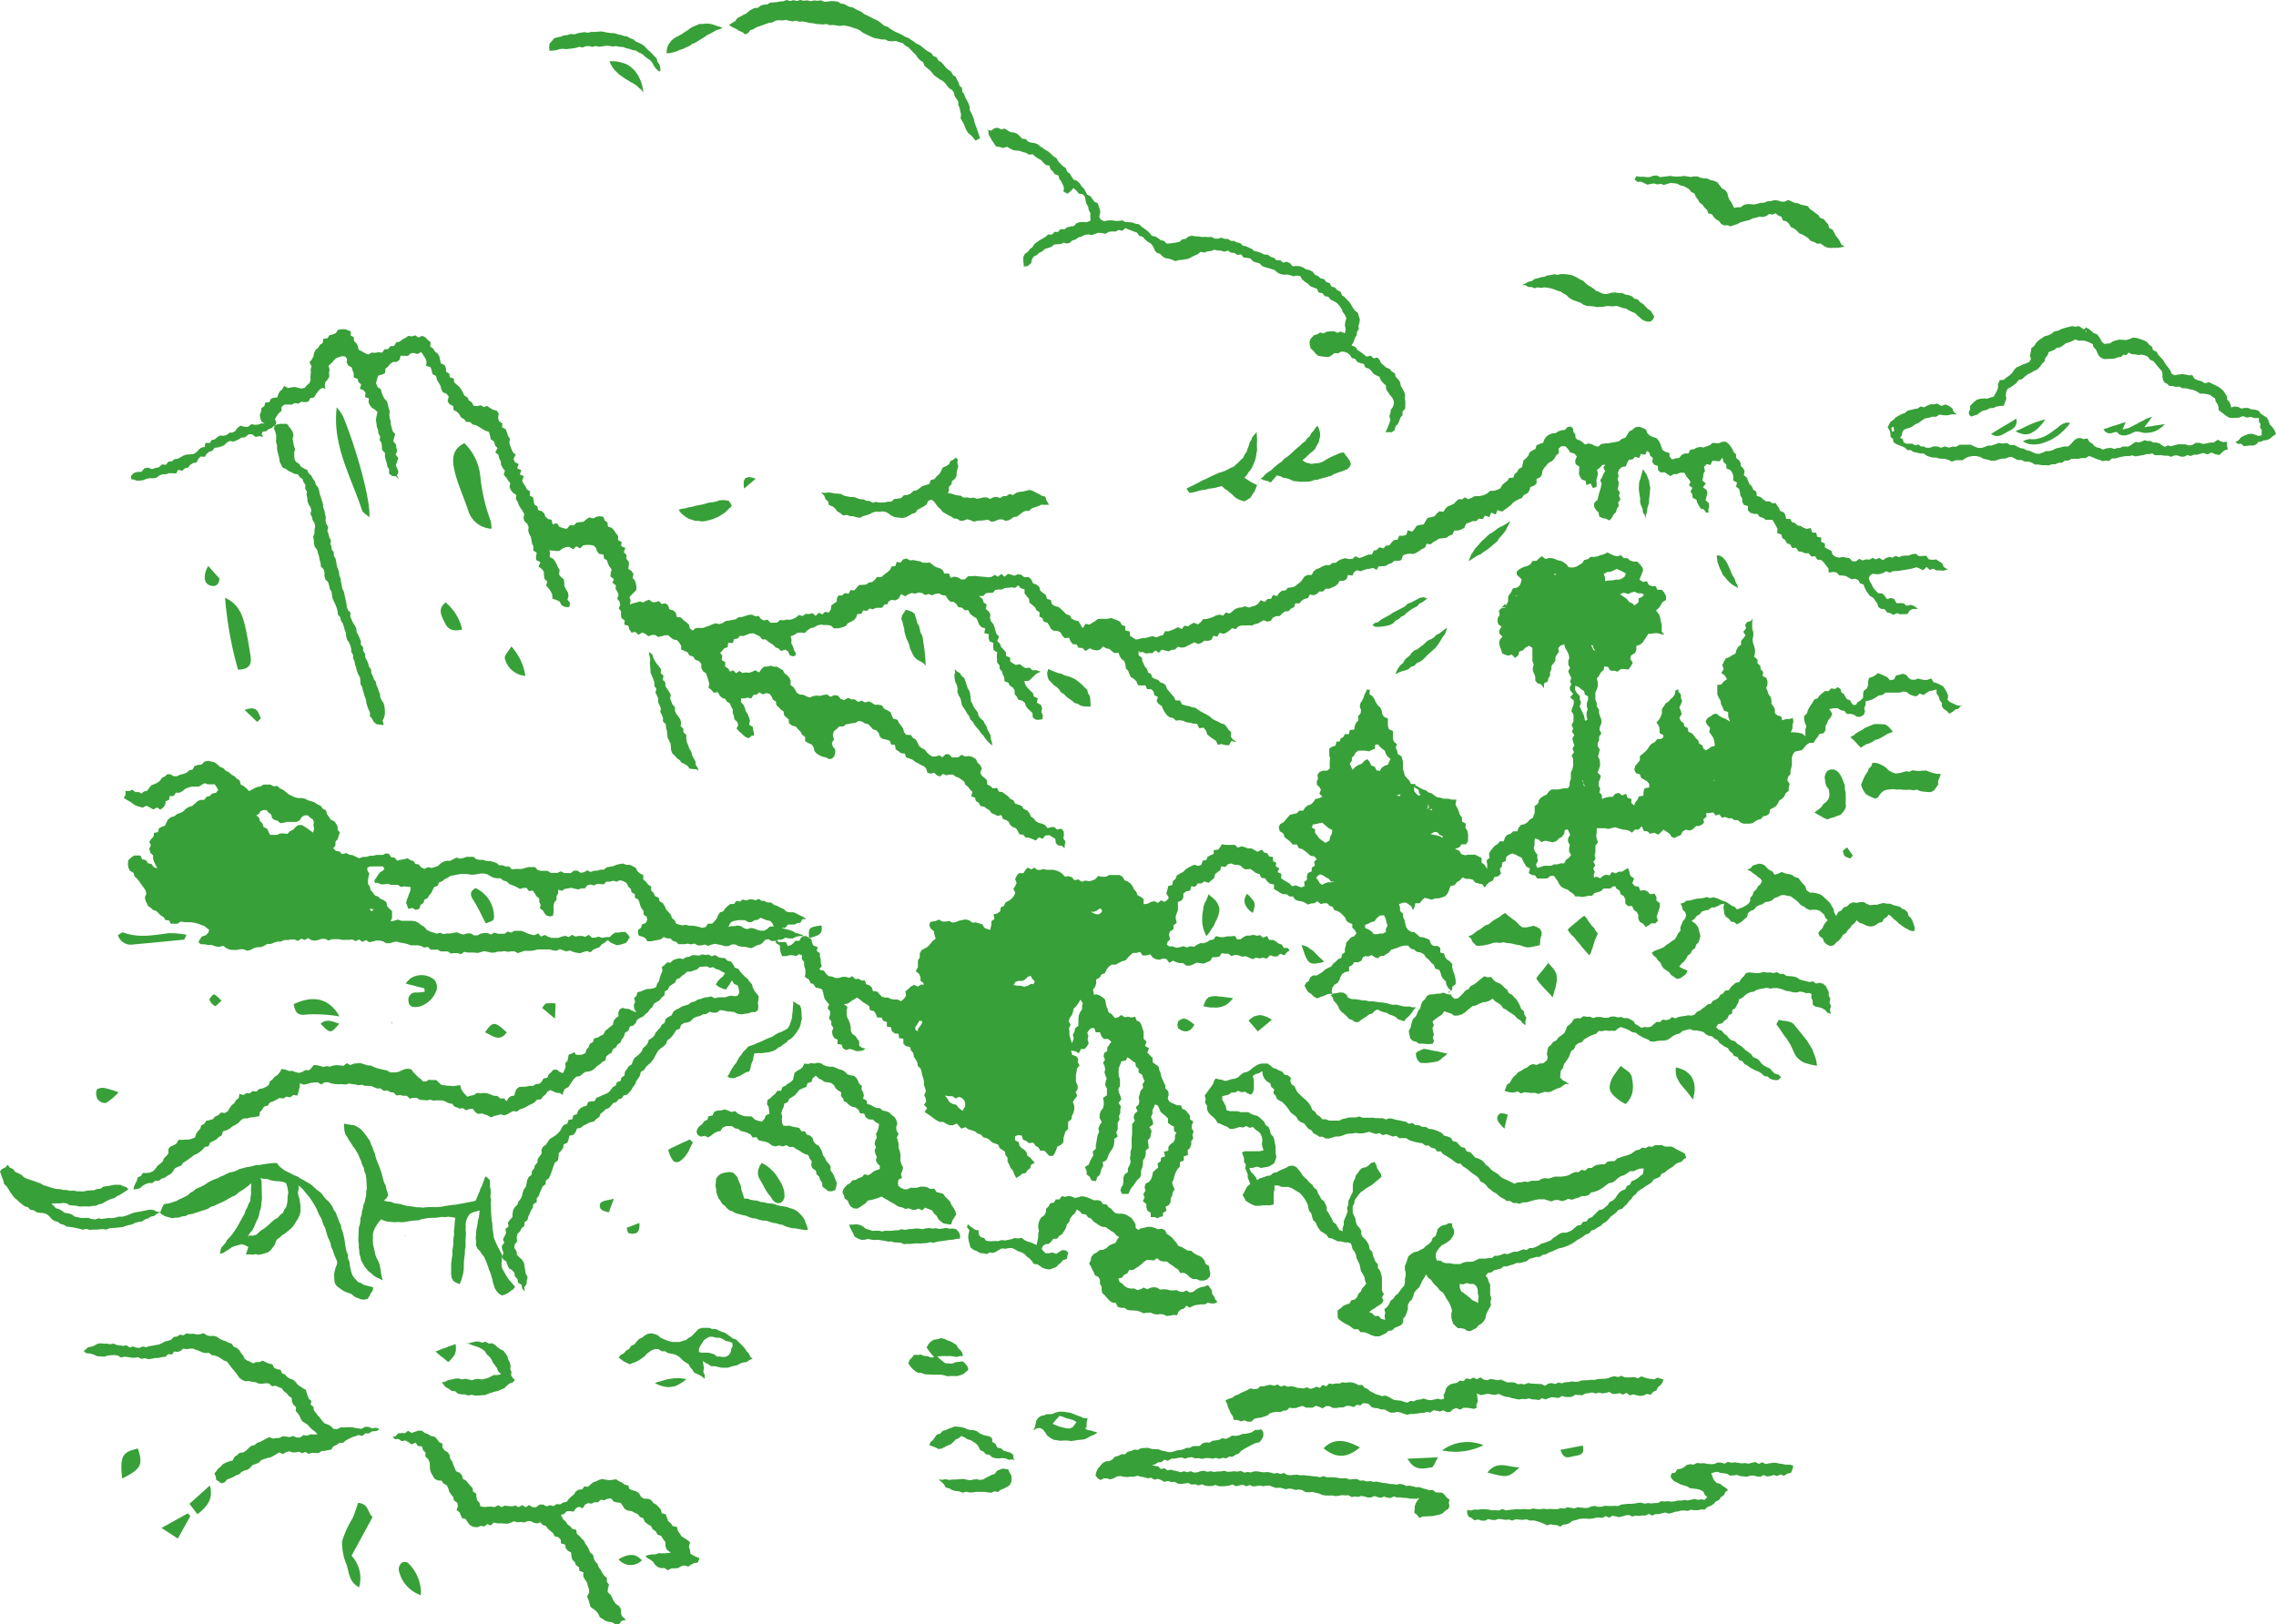<svg xmlns="http://www.w3.org/2000/svg" viewBox="0 0 259.28 185.05"><defs><style>.cls-1{fill:#38a038}</style></defs><title>img_industry_guide3</title><g id="レイヤー_2" data-name="レイヤー 2"><g id="レイヤー_1-2" data-name="レイヤー 1"><path class="cls-1" d="M165.05 113.15l.19-.32-.29-.31-.18-.34-.08-.38-.29-.29-.2-.31-.09-.38-.18-.34-.42-.11-.16-.43-.31-.27-.27-.33-.33-.26-.23-.36-.37-.2-.45-.08-.29-.25-.37-.11-.32-.35h-.42l-.4.09-.37.15-.36.12-.39.12-.23.3-.32.19-.29.22h-.36l-.32.26-.36-.14-.32-.23-.42.17-.3-.06-.29.15-.17.38-.35.18h-.48l-.22.33-.35.17v.53l-.44.08-.33.21-.21.33-.13.38-.19.32-.37.21-.23.32-.09.38.11.43-.21-.11-.4.07-.35.17-.37.12-.42.18-.39-.2-.28-.3-.36-.22-.23-.35-.19-.38.23-.38.25-.14.18-.44.32-.21h.43l.33-.2.32-.21.28-.26.33-.18.36-.15.23-.34.3-.23.26-.27.37-.16.09-.41.32-.23v-.39l.1-.35.06-.36.31-.34.27-.28.32-.1.26-.35-.2-.36-.28-.28v-.41l-.39-.15-.28-.22-.15-.38-.26-.27-.26-.25-.32-.19-.39-.12-.17-.37-.37-.12-.26-.29h-.39l-.35.09-.4-.32-.33.24h-.31l-.42.13-.32-.2-.35-.15-.38-.06-.37-.11-.29-.39h-.4l-.31-.26h-.4l-.36-.16-.32-.23-.37-.19v-.53l-.46-.09-.31-.25-.23-.36-.44-.06-.21-.42-.4-.12-.32-.25-.34-.22-.5.06-.32-.16-.28-.27-.35-.11h-.36l-.37-.15-.37.1-.27.3-.47-.06-.12.44-.31.21-.29.25-.09.44-.32.25-.31.28-.51-.16-.31.23h-.42l-.28.38-.47-.06-.11.5-.45.08-.33.24v.46l-.19.34-.43.17v.94l-.13.33-.12.34v.3l.11.47-.36.29v.43l-.41.27-.13.38.16.5-.31.31-.07.33.29.18h.41l.39.15.4-.07.39-.11.41.15.38-.15.42.07.35-.24.36-.17h.4l.37-.13.33-.22.41-.07.28-.39.5.12h.4l.38-.09h.4l.48-.05.25.39h.39l.31-.24.36-.18h.4l.38-.1.39.11.4-.07.32.3.47-.2.23.45h.43l.34.17.31.24.37.12.22.38h.45l.22.3-.31.18-.28.36-.49-.18-.33.31h-.41l-.4-.14-.41.39-.4-.12-.39.1-.4-.1-.39.18-.41-.17-.39-.17-.4.06-.38-.15-.39-.07-.46.14-.34-.26h-.35l-.42-.06-.24.37-.4.09h-.41l-.25.41-.37.15-.36.17-.43-.06-.4-.05-.37.19-.39.15h-.4l-.37-.29h-.39l-.38-.1-.36-.18-.45.24-.3-.41-.38-.08-.45.15-.39-.07-.35-.18-.3-.37-.46.13h-.41l-.28-.41-.39.12h-.41l-.31.24-.28.3-.28.31-.4.1-.35.18-.34.2h-.48l-.33.24-.26.33-.17.4-.4.15-.19.35-.41.22v.46l-.12.37-.25.35.1.41v.25-.09l.29-.06.37.12.32.22.3.25.08.42.08.37.14.33.1.35.33.18.39.47.37-.09.35-.26.41.26.37-.07.35.09.46-.08.15.42.39.19.18.35.11.37.13.37v.81l.34.33-.18.48.45.27-.18.51.31.31.29.3v.48l.34.24.34.24.08.41.15.35.08.39.14.35.16.34.16.35v.3l.32.33.06.38-.11.4.12.32.27.2.34.14.33.16h.45l.16.41.37.15.23.3.26.29v.44l.38.25-.17.44v.37l.21.35-.14.38.1.38-.23.33v.36l-.13.38-.29.3.05.52-.48.17v.47l-.45.18v.51l-.28.3-.19.35-.14.39-.09.39-.18.4.1.36.19.38-.22.37-.06.37-.18.33v.39l-.18.33-.4.21.11.47-.4.23v.39l-.37.08-.27.16-.29-.15h-.47v-.49l-.37-.22-.13-.38v-.4l-.4-.31.2-.43-.14-.4.24-.36-.1-.43.13-.39.41-.23.21-.31.13-.36.07-.4.29-.27.3-.26-.06-.48.35-.23.05-.41.46-.16-.13-.52.5-.13v-.43l.24-.3.34-.23.17-.34v-.42l.16-.31-.27-.22v-.48l-.37-.19-.31-.23v-.49l-.25-.28-.3-.24-.3-.25-.14-.37-.17-.35-.32-.14-.12.3-.17.37v.4l-.17.37.19.42.07.4-.44.33.25.43-.08.38-.07.38-.29.35.07.41.05.41-.35.33v.4l-.09.38-.22.34v.39l-.07.38-.15.36v.43l-.11.38-.33.28-.22.32-.22.32-.25.3-.18.34-.13.3h-.74l-.17-.4.1-.35.18-.26.06-.43v-.43l.15-.35.36-.28v-.43l.21-.35.1-.38-.08-.41.07-.38v-.39l.13-.38v-1.17l.05-.39v-1.17l.3-.36-.13-.42.1-.38.35-.32-.2-.45.34-.31.06-.38-.07-.43.12-.37.1-.38.28-.32-.06-.43.23-.34-.16-.36-.11-.37-.41-.26v-.41l-.31-.29-.06-.41-.34-.21-.28-.24-.3-.17-.14.35-.54.11-.14.41-.16.39v.83l.15.41v.77l-.2.39.1.38.15.38.1.38-.32.39.27.38-.06.38v.38l-.16.37.07.39-.21.36v.76l-.17.35.18.45-.4.28v.39l-.06.39-.15.36-.24.31-.18.32-.12.35-.16.33-.41.2.06.44-.2.31-.09.36-.11.35-.3.26-.12.45-.51-.08-.23-.44-.33-.24v-.41l-.2-.45.43-.26.15-.37.18-.35.2-.34-.06-.45.35-.29v-.4l.07-.39.06-.39.07-.38.17-.37-.08-.41.15-.37.24-.36-.25-.43V127l.11-.38.26-.35.1-.38v-.4l-.08-.42.44-.28V124l-.21-.36.05-.36.13-.39-.13-.35-.12-.35.08-.38-.07-.36-.17-.36.22-.35-.16-.39.07-.37.35-.26v-.38l.22-.29.24-.37-.37-.31h-.49l-.27-.31-.16-.45h-.49l-.15-.47h-.37l-.2.17-.24.34.13.41-.1.37.14.42-.2.36-.27.3h-.41l-.24.48-.41-.22-.49-.08.14.5.44.14.23.28-.05.42.22.34-.29.36-.06.38-.07.38v.77l.2.42v.39l-.23.36.18.43-.28.34-.22.35.16.43v.41l-.09.38-.18.36-.06.39-.37.29v.81l-.31.3-.11.37-.11.38v.44l-.27.32-.43.2-.13.38-.16.37-.21.31h-.41l-.28-.29-.28-.3h-.46l-.23-.37-.33-.2-.25-.35-.49.06-.3-.25-.37-.13-.16-.49-.43-.06-.33.17v.42l.42.24.08.36.22.28.32.2.26.28.12.42.31.2.22.27.3.32-.41.22-.1.39-.3.22-.22.34-.39.08-.29.24-.4.25-.24-.44-.13-.39-.27-.31-.16-.38-.19-.36v-.44l-.24-.29-.05-.38-.33-.22-.29-.21-.15-.37-.34-.13-.34-.12-.3-.29-.32-.21-.39-.08-.27-.32-.38-.12-.31-.25-.38-.13-.38-.11-.32-.24-.48.16-.51-.58-.45.2h-.38l-.37-.17-.35-.21h-.41l-.36-.19-.33-.23-.32-.24-.32-.23-.39-.24.3-.44-.36-.39.25-.36-.07-.38-.16-.37.19-.38-.07-.37-.14-.37v-.39l-.08-.38-.12-.37-.08-.38-.11-.37-.31-.29-.06-.4-.18-.34-.22-.32-.06-.42-.26-.29-.12-.39-.49-.12-.26-.28v-.54l-.49-.08-.05-.48-.48-.07-.29-.25-.11-.44-.46-.07v-.53l-.41-.12-.19-.38h-.5l-.15-.42-.23-.32-.45-.1-.08-.46-.34-.24-.36-.21-.29-.25-.39-.28-.38.23-.34.21-.32.24-.45.09.39.29-.09.45v.38l.06.37.19.35.13.37.09.38v.41l.17.36.37.26.2.31.22.29v.51l.34.23.39.08-.31.22-.38.07h-.39l-.37-.16-.35-.09-.43.13-.35-.19-.16-.43-.46-.06v-.5l-.39-.2-.18-.34-.06-.38.16-.43-.24-.35v-.39l-.26-.35.12-.42v-.39l-.29-.34.19-.42-.27-.32-.24-.31-.1-.33-.07-.36-.12-.39-.36-.15-.37-.06-.27-.4-.33-.12-.16-.39-.48-.3.06-.43v-.41l-.15-.47v-.4l-.27-.37.05-.36-.33-.17-.35.22-.41-.09h-.36l-.36.1h-.47l-.17-.42-.08-.39v-.4l-.46-.28v-.45l.31.34H89.53l.22.46.42-.16.21-.18.23-.27h.46l.17-.34.29-.19h-.11.42l.31.17h-.13l.41.17.08.41.16.34.46.14-.08.47.35.24v.38l.1.35v.36l.11.37-.28.41.53.14.23.32.3.29.41.05.37.16h.4l.39-.13h.38l.4.11.36-.18.35.33.36-.05.3.2h.42l.13.42.37.13.29.25.13.41.46.05.26.27.26.3.36.12h.38l.34.17.37.05h.38l.39.2.33-.29.23-.32-.06-.51.31-.27.3-.28.37-.2.44.2.38-.25.26.06V112l-.35-.26v-.43l-.16-.35-.38-.32.25-.44v-.78l.21-.34v-.46l.19-.36.39-.21.35-.21.26-.29.24-.32.38-.29-.14-.47-.08-.4-.38-.31-.12-.39.1-.32.24-.06.38-.06.38-.16.39.22h.39l.38-.06.38.18.38-.07.38-.15.38-.08.39-.06.38.11.37.27.38-.05.35.12.4.11.21.39.39.16.27.09.07-.25.08-.37v-.39l.35-.24-.11-.52.46-.13.3-.23.07-.45.37-.17.16-.38.36-.18.32-.24.27-.31.18-.37-.23-.45.24-.36.13-.32-.17-.45.18-.35.25-.31h.52l.2-.33.29-.31.42.21.34-.2.33.26h.34l.37-.1.34.08h.78l.36.1.35.14.32.23.28.31.43-.05.36.12.29.34.46-.09.38.27.41-.14.45.08.37-.1.35-.16.3-.35.42.1h.47l.36-.2h1.2l.34.22.21.38.37.14.31.23.24.3.15.37.27.27.13.38.38.2.32.25v.59l.48-.07.37-.2.38-.08.4.2.36-.3.4.19.34-.28h.15l-.11.13.08-.4-.26-.41.12-.42.1-.44.46-.12.07-.44.3-.25.15-.4.35-.2.35-.18.28-.28.33-.23.33-.16.33-.16.46.13.36-.12.15-.48.4-.06.16-.38.33-.17.37-.16v-.43l.5-.05.21-.26.23-.36.39.08H140.69l.31.31.43-.15.37.09.36.15h.4l.36.19.35.2.45-.26.29.33.38.1.18.35.45.07v.48l.37.16-.06.42.4.23-.19.43.45.21-.06.47.32.23.33.19.32.19.27.32.44-.1.35.13.3.1.37-.16-.07-.45.32-.25v-.43l.12-.35.43-.19v-.41l.35-.24-.07-.46.29-.26-.26-.33-.44-.07-.3-.27-.31-.26-.33-.23-.41-.11-.2-.41h-.49l-.26-.32-.31-.25-.35-.26-.14-.43-.41-.26-.12-.45.18-.38.35-.17.23-.27.26-.3.27-.31.38-.08.39-.09.27-.29h.44l.23-.34.29-.25.38-.13.28-.26.22-.35.41-.08.4-.19-.35-.33.18-.46-.18-.31-.29-.27v-.36l.13-.32-.05-.46.25-.32.39-.13h.45l.3-.23v-.78l.05-.39-.1-.33v-.78l.33-.22.39-.13.1-.46h.37l.1-.34.28-.14.21-.36h.46l.1-.47.51-.05.06-.45.17-.34.25-.3-.06-.42.29-.32.06-.38-.14-.39.06-.39.21-.33.16-.31.1-.36.19-.33.06-.23h.37l-.05.52.34.23.22.31.16.36.19.33.3.27.18.34.06.4.19.33.46.2v.83l.1.37.47.23v.83l.1.37.35.28-.12.43.15.34.08.37.41.25.11.35.07.37v.76l.12.35.08.37.26.3.27.28.18.38h.52l-.16.44v.37l.23.29.28.24.23-.11-.16-.16-.08-.41-.36-.2-.27-.46.47.26.32.18.32.17.36.12.3.23.37.11.29.24.32.2.38.06.36.11h.54l.39.1h.52l-.1.58.2.37.17.37.12.39.25.34v.45l.44.24-.05.47.22.34.08.38v.79l-.23.37h-.51l-.26.35-.48.17.48.22.23.38.43.13.38-.07h.75l.36.18.39.19v.53l.33.25.31.47v-.55l-.07-.41.34-.3-.07-.44.17-.35.25-.3.25-.29.34-.2.23-.3h.45l.14-.45.26-.29.38-.12.28-.27h.48l.16-.42.24-.31.43-.09.33-.22.26-.3.34-.2.22-.56v-.79l.38-.27.09-.38.24-.3.32-.2.33-.15.24-.34.32-.25h.79l.38-.08.38-.06h.32l.19-.29v-.39l.14-.37V88l.18-.37.08-.38v-.78l-.17-.4.27-.37-.18-.4.22-.38-.14-.39-.09-.39.23-.39-.27-.39.13-.39-.18-.38.22-.39v-.78L179 81l.14-.4.14-.4v-.39l-.41-.36.34-.41-.33-.36-.06-.38.18-.3-.13-.37.13-.4-.19-.37-.16-.37.21-.41-.2-.36v-.39l.11-.4-.07-.38-.18-.37-.21-.36-.11-.38.06-.27-.07.24-.41.14-.26.28.06.44-.22.3-.17.32v.37l-.21.31-.24.29v.39l-.16.33v.39l-.19.31-.08.37-.42.2v.57l-.32-.45-.4-.12-.27-.29v-.43l-.12-.35-.16-.34v-.37l.1-.38-.15-.37V73.81l-.39-.24-.42.23-.26.29-.42.14-.12.44-.38.29-.35-.39-.42.13-.36-.11-.31-.15L171 74l-.15-.38-.07-.38.08-.36.3-.34-.36-.37v-.35l.25-.43-.36-.27-.11-.36.06-.36.2-.34-.09-.5.35-.31h-.08.47v.05l-.14-.49.22.15.23-.42V68l.21-.44-.08.24.24-.37.18-.4.45-.07.31-.24.15-.34.08-.39-.29-.26-.27-.27v-.32l.21-.22.32-.2.35-.15.38-.1.32-.2.23-.37h.43l.29-.27.33-.27.42.33.35-.11h.36l.35.1.33.15.37.07.32.17.3.22.25.32.38.06.36-.07.24-.09.23-.15.35-.21.22-.35.42-.09.3-.27h.44l.37-.06.35-.14.37-.09.39-.21.38.19.36.16.37.1.45-.14.3.34h.43l.31.28.38.11h.43l.28.3.25.28.14.36-.12.36-.14.35-.16.41.37.26.47-.08.22.42.36.14h.43l.19.41h.49l.28.31.21.39v.46l-.43.27-.16.32-.21.31-.34.29.35.46.13.37.06.4.11.38v.83l.3.35-.39-.08-.36-.11h-.37l-.38.06h-.33l-.18.31-.22.33-.22.33-.29.26-.45.16v.49l-.17.33-.43.26-.1.4.3.43-.23.41-.27.37-.47-.06h-.38l-.39.3-.4-.11h-.41l-.28-.42-.41-.08-.09.43-.32.28-.19.35-.26.33.11.46v.39l-.11.37-.17.39v.8l.16.38v.4l.26.35v.4l.12.38.15.38v.39l-.16.39-.06.38.22.39-.26.38v.39l-.17.38v.3l.25.4-.1.38-.1.39.17.37.05.37v.37l-.13.36-.14.37.36.37-.09.37-.15.37v.39l.18.35-.1.41.29.32v.43l.42-.15.39-.09h.41l.3-.35.4-.1.39.29.45-.19.15.46.44.13v.47l.32.27.14-.36.24-.3.16-.36.52-.09v-.45l.13-.39.52-.09v-.42l-.24-.28-.33-.2-.34-.18-.16-.43-.43-.12-.19-.4.1-.42.27-.33.26-.32v-.48l.34-.27.31-.27.26-.3.21-.34.25-.25.33-.16.28-.35h.4l.45-.28.11.17-.27.08v-.43l-.42-.22v-.44l-.09-.39-.27-.36.31-.37.18-.32.13-.36v-.48l.22-.34.2-.31.34-.23.25-.29.29-.26.19-.31.07-.43.32-.09v.26l.29.32v.38l.14.36-.15.38-.17.35.17.4.09.37-.25.4.14.37.34.26.09.37.36.16.1.46.36.15.26.26.2.3.28.25.11.37.37.21.12.37.27.19.29-.15.3-.24.45-.13-.07-.47-.1-.4-.23-.35-.25-.35.1-.47-.32-.33-.2-.41.24-.38.34-.2.32-.23.35-.07.27.23.36.21.4.16.51.3-.21-.6v-.48l-.48-.15-.14-.38-.19-.35-.06-.42-.2-.34-.17-.34V78.04l.47-.06.24-.32.4-.28-.25-.42-.4-.29.28-.45-.17-.43.18-.39.21-.38.42-.16.32-.22.37-.17.12-.43.18-.34.34-.23v-.44l.25-.3.26-.34-.25-.41.31-.39-.1-.41.23-.31.41-.12.23-.29-.07.4v.78l.13.39v.4l-.09.4.05.39.13.39.1.39v.4l-.1.42.38.32v.42l.32.29.05.4.28.29-.06.47.42.22.13.36v.39l-.14.41.15.35.11.36.26.33.07.36v.38l.23.31.16.32v.46l.3.25.41.11.14.44.42-.14h.41l.37-.13.06.4-.1.4V83l-.19.43h.48l.42.06.41.1.35.28v-.75l.11-.38-.16-.37-.1-.38v-.39l.32-.33.11-.35.16-.32.19-.29.2-.29.19-.34.37-.12.23-.33.3-.25.31-.25h.42l.28-.3.44.07.34-.22.31.25.1.4.21.07.19.32.19.32.39.16.17.34.19.17h.28l.22-.32.34-.2.27-.29v-.41l.06-.37.37-.29.14-.36v-.41l.09-.41.44-.15.28-.16.31-.25.37.13.34.17.36.16.3.35.46-.09.24-.46.39-.08.4-.11.4.16.26.34.3.18h.41l.34-.13.34.09.34.06h.39l.43-.17.28.44.36.1.36.17.36.2.23.34.2.35.14.37-.07.47.32.28.37.16.35.17.4.08.34-.09-.29.13-.26.28-.36.11-.29.25-.37.21-.31-.32-.3-.2-.24-.29v-.4l-.26-.34-.09-.4-.26-.35v-.47l-.41.13-.39.06-.34.21-.35.25-.42-.18-.37.32-.4-.06-.38-.15-.34-.27-.37-.07-.44.13H214.79l-.33.27-.41.05-.35.22-.35.21-.38.14-.44.1v.41l-.16.35.09.42-.15.37-.37.21h-.41l-.35-.25-.36-.07h-.43l-.27-.34-.4-.08-.36-.23h-.43l-.54.09.34.53-.16.39-.29.34-.14.35-.18.33v.46l-.2.35-.49.09-.2.34-.25.31-.22.36h-.47l-.32.22-.27.31-.27.31-.41.08-.4.09-.23.34-.1.34v.75l-.06.37-.1.36v.38l-.28.34-.08.37.27.43-.11.37v.4l-.35.29-.15.35-.26.28-.32.21-.17.34-.22.31-.33.19-.34.17-.07.47-.3.22-.41.09-.23.3-.37.09-.3.17-.29.22-.35.05h-.7l-.34-.14-.28-.26h-.4l-.31-.21h-.38l-.35-.15-.39.09-.3-.39-.42.13-.26-.35-.38.06h-.41v.45l-.34.26.07.41-.28.24-.3.13h-.33l-.34.35-.34.16-.5-.08-.35.2-.21.41-.38.14-.34.19-.33-.14-.21-.34-.33-.23-.38-.24-.33.33-.27.24-.45-.23-.45.13-.3-.27-.44-.06-.23-.54-.36.39h-.42l-.33.34-.42-.26-.36-.05-.37-.06-.38-.11-.38-.13-.39.09-.39.1-.43-.08H181.9v.47l-.06.37.06.38.14.39-.29.35v.76l-.09.37.1.38-.24.36.22.39-.24.36.17.39-.12.37.05.3.26-.13.44.19.31-.27.34-.14.41.08.27-.38.43.15.33-.19h.39l.32-.2.34-.22.15.31.06.33.1.27.41.29-.21.52.27.33.47.09.17.45.47-.08.35.16.29.33.5-.09.23.37v.43l.39.3v.41l-.13.4-.12.37-.12.35.16.48-.32.29h-.45l-.29.22-.36.2-.24-.36-.41-.22-.18-.39v-.43l-.2-.34-.3-.2-.2-.45h-.49l-.29-.31v-.47l-.17-.35-.37-.24-.1-.39-.37-.23-.12-.26h-.27l-.29.25h-.79l-.28.29-.35.12-.38.1-.29.31h-.4l-.37.08-.37.06-.36-.06h-.4l-.26-.32-.32-.19-.28-.25-.39-.14-.36-.2-.24-.3-.16-.35-.24-.29-.17-.3h-.41l-.39.3h-1.13l-.24-.35-.39-.06-.34-.22.15-.51-.41-.2-.18-.31-.21-.35-.16-.38-.39-.17-.22-.13-.44-.18-.37.15-.32.23-.07.47-.42.22v.39l-.25.3.13.54-.3.3-.46.1-.17.41-.39.16-.29.28-.24.34-.27-.37-.41-.09-.41-.12-.27-.32-.4-.09H167l-.4-.16-.29.34-.34.19-.24.33-.5.13-.14.42-.17.4-.28.33-.39.14-.38.1h-.39l-.37.15-.39-.11-.42-.1-.32.29-.24.32h-.5l-.09.43-.19.37-.17-.43-.3-.22-.3-.21h-.32l-.49.16.11.39v.39l.35.33v.37l.16.33.08.38.1.41.22.34.34.21.42.07.29.26.29.26.41.05.37.13.34.17.15.45.29.23h.46l.32.22v.53l.43.11.11.4.23.29.34.22.25.3v.43l.1.37.14.34.09.35.06.37v.43l-.35.25-.09.43-.39.18zM178 65.28l-.25.42.14-.25h-.43l-.43-.09.09.16.3-.15zm-15.53 27.1l.33-.45-.13-.33v.31l-.1.31h.36l.16.11.07-.15h-.28zm-52.72 34.2h.11l-.25.17.13-.38.21-.33v-.39l-.09-.24-.22-.28-.36-.16-.42.17-.36-.25h-.39l-.47-.07.31.37.2.37.36.2.45.12.24.33.31.25zm68.84-32.09l-.32.08-.08.42-.24.34-.36.2-.31.31-.41.13-.43-.1-.4-.09-.44.16-.35-.3-.39-.12-.05.38v.37l-.09.38.14.36.27.35v.37l.07.36-.23.39.15.4.41-.12.37-.12h.78l.36-.16h.38l.36-.12h.41l.2-.39.31-.22.28-.32-.23-.42v-.37l.08-.38-.2-.36v-.38l.24-.42-.16-.36zm-20.35-7.68l.16-.34-.32-.27-.21-.32-.12-.36-.32-.23-.25-.23-.2-.26-.34.08v.42l-.39.15-.31.15-.39-.08h-.79l-.33.22-.19.37-.23.2v.33l-.24.38.16.35.15.33.29-.3.35-.23.41-.16.29-.32.35-.2.25.3.17.4.43.18.19.39.37.08.22-.36.32-.23.4-.14zm-34.89 27.5l-.26-.42-.26.43-.23.32-.29.27-.08.4-.13.35-.24.32-.12.38.22.39-.18.39.05.39v.4l.11.38.17.56.21-.55-.1-.44.18-.35.08-.38.37-.29v-.79l.05-.39.14-.36.23-.34v-.39zm32.16-8.94v.36l.41.16.33.24.27.3h.4l.26-.07h.37l.33-.18v-.38l.19-.34-.13-.38-.08-.4-.2-.41-.48.05-.33.27-.28.38-.4.1-.36.2zm25.08-23.24l.25-.14-.1-.4v-.38l.12-.36-.09-.39v-.37l.14-.36v-.38l-.36-.22-.09-.39-.31-.21-.29-.25-.42-.15v.49l.21.35.32.32v.39l.14.37-.16.44.18.36.17.36.16.36.07.38zM151.72 95l.05-.44-.4-.2-.31-.26-.43-.37-.38.07-.32.08-.36.05-.14.34.38.21v.41l.24.28.21.32.3.23.42.31.47-.27.1-.48zm33.37-29.33l.13-.33-.38-.21-.33-.17-.34-.15-.34.18-.32.14-.44.05-.38.22.16.37v.43l.4-.07h.41l.39-.09h.42l.38-.18zm-.17 1.87l-.38.17.46.29.33.24.25.33.4.18.2.22.21-.13.28-.24v-.43l.39-.16.23-.29-.35-.13h-.36l-.34-.17-.37.07-.38.19-.35-.11zm-67.2 44.6l.17-.33-.31-.31-.16-.32-.32.1-.29.29-.33.18h-.41l-.37.1-.24.37h-.43.41l.41.08h.41l.41.12.41-.11.41-.23zm32.44-12.39l-.23.24.24.33.18.3.26.19.33-.18.34-.11h.39l.4-.08h-.45l-.25-.33-.33-.15-.3-.22-.34-.13zm-45.1 16.59l-.33-.05-.22.39-.23.32v.34l.29.14v-.28l.27-.31.2-.34zm20.48-12.67l-.24-.18-.32.25-.35.14h-.38l.36.18.27.1h.33l.31-.26zm37.87-8.89l-.46.26.57.1.43.1.39.21v-.2l-.32-.12-.3-.32zm17-5.31l.17.15-.2-.4-.09-.31h-.06l.15.34zM181.48 74l.25.18-.21-.39-.09-.28h-.19l.19.3zm-22 16.5l-.36.11.3.12.13-.21zm35.74-1.5l.16-.21-.19.16.12.11zm-88.34 24.9h.18-.26zm65.92-46l-.27-.08.27.13.06-.11z"/><path class="cls-1" d="M129.7 74.35l.02.31.38.3.03.36.16.32.14.32.24.26.11.39.33.17.17.41.3.16.36.11.23.28.39.12.26.26.12.36.27.31.26.31.26.3.2.4.51.01.19.42.39.14.42.07.37.13.39.08.32.24.33.2.33.17.33.18.32.19.27.26.32.18.35.15.33.19.4.12.25.3.22.32.29.26-.06.5.21.3.47.34-.61-.12-.27.48-.44-.03-.4-.11-.45.08-.18-.45-.34-.21-.34-.25-.32-.25-.14-.44-.27-.35-.52.06-.22-.49-.44-.03-.4-.11-.4-.04-.35-.17-.39-.07-.44.05-.3-.29-.41-.09-.32-.24-.25-.33-.19-.35-.15-.36-.35-.24-.24-.34.16-.45-.42-.22-.08-.42-.29-.26-.44.01-.21-.45-.43.04-.42-.06-.16-.43-.27-.26-.37-.22-.17-.36-.14-.36-.26-.28-.05-.43-.12-.39-.32-.24-.2-.31-.13-.38h-.5l-.27-.2-.27-.25-.36-.07-.37-.21-.33.34-.33.1-.46-.06-.4-.18-.48.31-.35-.34-.46-.04-.21-.37-.43-.03-.25-.31-.18-.42-.48.04-.28-.26-.2-.38-.33-.18-.46-.02-.32-.22-.18-.37-.22-.33-.41-.11-.15-.39-.34-.2.01-.49-.35-.22-.16-.34-.32-.27-.32-.26-.05-.43-.26-.31-.25-.31v-.47l-.43-.12-.28-.34-.38.3-.38-.07-.37.06-.38.01-.34.18h-.39l-.38.05-.29.33h-.39l-.39.04-.28.31-.5.02.4.33.11.39.36.24-.1.51.32.27.2.34-.05.42.12.38.27.32.14.37.09.37.13.37.28.3-.2.52.31.29.13.37.28.29.26.3.03.44.45.18.02.45.32.22.32.18.45-.1.32.26.35.2.44-.06.33.31.42-.02.53.18-.5.22-.29.28-.28.27-.28.26-.54.04.16.47.25.32.28.29.3.28.12.4.44.19-.11.51.45.23.16.38-.1.44.18.38-.05.45-.53.08-.31-.07-.27-.24-.02-.46-.26-.26-.27-.25-.22-.28-.12-.38-.3-.25-.45-.11-.17-.35-.24-.28-.02-.47-.22-.3-.32-.22-.18-.33-.43-.16-.02-.43-.17-.33-.09-.36-.27-.3-.01-.38-.27-.32-.02-.38-.02-.38.04-.41-.4-.25-.06-.38.03-.43-.43-.2-.12-.36.03-.45-.53-.13.13-.52-.46-.16-.25-.29-.14-.35-.15-.35-.34-.21-.38-.29-.22-.43-.43-.01-.28-.28-.44-.06-.19-.35-.31-.23-.42-.06-.27-.28-.24-.4-.4-.05-.36-.19-.41.05-.4.17-.37-.16-.38.13-.38-.24-.39-.06-.38.14-.39-.08-.38.14-.36.24-.48-.26-.25.48-.34.23-.52-.04-.35.2-.04.27-.43.07-.2.34-.38.02h-.36l-.33.17-.38-.1-.32.28-.41-.06-.21.4-.46.02-.14.41-.25.28-.35.19-.35.17-.23.32-.4.14-.44.11h-.53l-.29-.29-.38-.08h-.38l-.43-.05-.4.1-.36.22-.4.09-.35.23-.31.32-.45-.06-.41.05-.35.23-.39.15.09.39-.02.41.19.36.11.38.19.35v.29l-.31.11-.35-.12-.21-.47-.32-.18-.48.16-.27-.29-.34-.12-.25-.28-.31-.19-.29-.2-.28-.24-.4-.01-.27-.34-.36-.17-.36-.18-.41.03-.39.14-.34.14-.41-.03-.25.32-.42.06-.13.44-.54-.01-.05.48-.39.14-.24.29-.23.25.25.29-.07.51.41.24-.03.48.38.26.19.34.34-.16.36.34.37-.26.36.23.36-.06.37.03.35-.1.35-.18.45.25.25-.37.29-.28.41-.03.38-.08.39.1.37.02.28.2.33.16.16.34.33.25.27.31.14.35-.03.45.34.25.2.32.2.34.34.19.39.02.34.18.38.14.38-.16.38-.07.41.04.4-.1.41-.07.38.28.43-.19.41.04.34.39.38.13.45-.26.38.17.4.01.37.28.41-.14.38.21.41-.13.37.17.34.22.42-.01.4.1.22.36.37.18.36.2.15.4.18.36.47.12.17.36.24.31.23.3.11.44.24.3.54.02.22.32.34.2.2.36.17.37.3.25.37.18.23.32.28.25.35.22.41-.03.36-.12.36.22.37-.34.36-.01.36.36.37.01.36-.03.36-.27.4.19.43-.05.42.11.38.23.19.4.3.3.2.38-.19.49.19.34.34.27.25.27.01.45.35.17.29.28.48-.06.21.42.41.06.31.24.32.22.26.31.36.16.19.38.4.12.37.16.22.34.39.16.25.3.16.39.32.21.24.31.32.2.38.09.34.14.32.38.42-.12h.36l.27.27.51-.09.27.31.02.43-.06.38.24.34-.08.37-.02.4-.3-.27-.42-.06-.27-.24-.07-.51-.31-.19-.37-.22-.45.03-.31.38-.42-.17-.36.36-.41-.17-.37-.14-.39-.03-.27-.32-.43-.04-.18-.38-.21-.31-.42-.17-.26-.23-.16-.35-.3-.19-.35-.12-.17-.44-.46.09-.31-.17-.35-.14-.24-.33-.32-.19-.29-.22-.42-.07-.18-.36-.33-.21-.11-.38-.42-.16.13-.51-.28-.27-.21-.3-.31-.23-.14-.36-.3-.23-.3-.21-.35-.12-.32-.24-.38-.01-.37.09-.39-.16-.34.29-.37-.14-.29-.28-.42.1-.36-.11-.13-.47-.26-.25-.34-.16-.33-.19-.34-.17-.29-.24-.36-.14-.37-.13-.15-.42-.43-.05-.3-.23-.31-.21-.09-.51-.43-.04-.15-.42-.38-.14-.45-.08-.3-.25-.14-.43-.26-.29-.38-.12-.26-.28-.27-.3-.38-.09-.34-.21-.38-.09-.4.25-.36.02-.35.08-.36.06-.29.24-.45-.01-.28.27-.36.31-.11.44.14.45-.24.4.1.41.28.35v.39l-.12.4-.26.25-.32.06-.33-.2-.38-.07-.36-.16-.33-.2-.26-.29-.1-.42-.2-.32-.4-.17-.36-.21-.01-.5-.33-.23-.19-.36-.28-.27-.24-.3-.44-.13-.34-.23-.05-.47-.28-.23-.25-.26-.05-.41-.31-.22-.25-.26-.27-.26-.05-.4-.33-.2-.15-.35-.23-.32-.39-.09-.36.15-.42-.22-.31.25-.35.02-.28.43-.39-.12-.35.1-.4-.01-.02.44.3.31.15.36.11.37.22.33.14.37.11.37-.1.45.42.26.05.39.1.38-.03.25-.21-.05-.37.32-.36-.14-.3-.25-.2-.2-.26-.21-.27-.3.19-.4-.11-.36-.34-.32-.04-.36-.14-.34.01-.4-.18-.33-.14-.35-.34-.21-.2-.31-.37-.13-.26-.25-.21-.4-.45.08-.28-.32-.33-.26.08-.44-.1-.4-.13-.39-.12-.39-.36-.26-.19-.35-.01-.5-.27-.31-.42-.15-.23-.36-.42-.12-.23-.37-.33-.15-.38-.15-.02-.46-.19-.31-.24-.29-.41-.09-.29-.18-.33-.31-.38.01-.38.1-.39.09-.35-.23h-.38l-.39.15-.35-.29-.35-.14-.42.27-.33-.33-.46.07-.25-.35-.1-.42-.48-.14.05-.46-.38-.3-.05-.37.02-.39-.27-.32.17-.43-.09-.37-.25-.32.16-.43-.14-.35-.21-.34.04-.39-.4-.29.17-.43-.4-.29.04-.39.1-.43-.25-.31-.17-.34-.11-.37-.35-.22-.04-.43-.5-.09-.23-.28-.13-.38-.25-.28-.41-.07-.4-.01-.4.05-.36.35-.42-.24-.36.35-.44-.28-.39.02-.38.16-.37.28h-.4l-.41-.05h-.4l-.05.04.15-.02.06.28-.05.44.42.21.21.31.18.33.15.34.18.32-.08.46.22.3.33.27.06.38v.4l.19.35.22.37.07.4-.12.41.3.38-.1.48-.5-.02-.37-.2-.23-.42-.36-.18-.45-.13-.03-.5-.17-.35-.22-.33-.3-.32.13-.47-.32-.3-.06-.39-.01-.41-.23-.33-.38-.27.22-.49-.47-.25-.04-.39.09-.44-.41-.27.04-.42-.16-.36-.07-.38-.07-.38-.2-.35-.1-.37.04-.42-.15-.35-.33-.31-.1-.38.09-.42-.19-.35-.23-.33-.2-.33-.12-.37-.22-.32.06-.47-.37-.24-.25-.31-.16-.35.08-.47-.26-.3-.2-.33-.28-.31.13-.47-.26-.32-.18-.34-.03-.4-.18-.35-.09-.38-.35-.3.25-.48-.29-.32-.09-.41-.39-.27-.08-.41-.13-.43-.42-.15-.36-.2-.36-.24-.34-.18-.37-.08-.29-.27-.44-.03-.25-.31-.35-.2-.19-.36-.28-.28-.38-.2-.04-.46-.41-.19-.22-.33.12-.55-.24-.31-.44-.19-.17-.36-.1-.4-.2-.33-.2-.34-.08-.41-.41-.21-.1-.41-.12-.38-.51-.16.05-.49-.14-.37-.22-.34-.25-.37-.45.23-.38-.13-.37.05-.31.29-.39-.01-.44-.02-.14.49-.3.21-.46.03-.31.23-.24.3-.3.24-.03.49-.37.17-.42.12-.12.4-.12.45.19.47.36.22.09.39.15.36.16.33.3.3.11.37.07.38.13.36-.04.4.03.39.12.36.02.39.1.37.1.37.3.35-.13.41-.1.4.3.35.06.38.09.37-.17.43.3.36-.12.41-.17.42.17.39.14.38-.17.42.24.42-.35-.33-.45-.05-.34-.26v-.49l-.2-.33-.07-.39-.12-.37-.08-.38v-.4l-.32-.33-.03-.39-.04-.39-.21-.36.05-.4-.2-.36-.04-.39-.14-.37-.04-.39-.07-.38.08-.42.11-.47-.27-.27-.36-.21-.23-.29-.16-.34.04-.45-.45-.16.07-.46-.21-.3-.44-.17.15-.51-.31-.25-.09-.37-.46-.18.02-.42-.13-.35-.11-.36-.4-.22-.17-.33.04-.42-.2-.26-.36-.06-.36.12-.36.13-.27.3-.25.28-.31.28.13.44-.08.36.05.39-.18.35-.29.33-.05.37.07.38-.33-.11-.27.14-.28.29-.21.32-.21.34-.43.08-.21.4-.4.06-.41-.05-.34.22-.39-.07-.36.18-.39-.01h-.44l-.32.26-.03.49-.3.24-.22.32-.21.33.16.45-.16.31-.07-.01-.27.26-.37.15-.3.24-.42.07-.09.34.15.05-.06.19-.3-.09-.49.09-.35-.29-.36-.02-.22.13-.26.22-.42.04-.27.18-.27.13-.36.15-.41-.08-.34.18-.3.3-.34.15-.36.1-.4.05-.24.33-.37.12-.29.23-.22.35-.48-.04-.26.29-.19.38-.4.08-.32.2-.24.31-.39.09-.28.28-.46-.11-.24.41-.4-.02-.39-.01-.36.12-.37.01-.36.11-.34.27-.36.07-.38-.01-.38.06-.36.15-.37.06-.37.03-.39-.14-.29-.04-.01-.4.33-.32.42-.12h.43l.32-.39.4-.1.48.18.39-.13.41-.09.33-.32.45.05.31-.38.38-.03.3-.24.37-.04.32-.18.32-.18.35-.12.39-.02.39-.03.33-.2.3-.31.23-.21.44-.11.07-.45.51.01.2-.33.37-.09.28-.25.33-.18.38.03.35-.09.35-.27h.29l.34-.17.24-.35.34-.27.47.12.4.02.38-.31.41.07.41-.03.33-.14.37.04-.34-.23-.15-.37-.06-.4.14-.38.04-.39.33-.22.12-.42.44-.03.2-.39.28-.12.44-.04.11-.35.16-.33.27-.21.25-.42.42.24.39-.07.38-.05.38.09.38.09.38-.07.24-.29.33-.28.11-.38-.03-.39.06-.38-.03-.38.1-.37-.23-.44.26-.33.18-.34.08-.38.16-.36.31-.26.19-.33.33-.21.07-.48.46-.05.22-.35.38-.1.36-.14.26-.39.4-.06h.4l.32.12.34.14-.04.45.37.21.02.42.28.27.17.33.08.4.38.19.33.19.38.16.4-.22.38.03.38-.07.43.05.26-.38.42-.03.26-.32.43-.04.22-.39.4-.09.31-.25.34-.17.33-.24.43.06.37-.13.36.26.43-.2.37.18.27.29.32.25-.04.5.33.24.2.33.32.24.19.33.08.39.08.39.42.18.16.34.03.44.36.21.05.42.47.14.03.43.29.26.3.25.22.31.19.33.16.36.35.2.17.36.33.2.2.4.42.04.41-.1.34.22.38-.14.36.26.32.17.41.11.24.34-.09.49.12.38.37.24-.02.45.42.23.13.36.12.38.22.33-.07.44.1.37.14.36.15.35.33.3-.24.47.13.36.45.24-.18.47.48.22-.17.48.46.21-.2.5.17.35.22.31.16.34.37.24-.06.45.39.23.07.39.07.4.36.23.07.41.45.14.26.26.14.37.29.25.39.09.13.52.49-.13.28.41.41.15.44.08.35-.42.44.04.3-.32.4-.06.41-.04.32-.29.34-.21.46.11.36-.19.35-.06.43.07.14.4.32.24.06.47.43.15.27.29.22.33.24.31-.01.47.41.21-.06.47.49.21-.19.48.32.32-.04.4.29.37.02.35-.08.46.38.25.22.35-.1.44.27.3.11.37.06.37-.03.36-.25.24-.25.25-.27.3.13.34-.07.49.39-.15.36-.08.35-.12.4.12.33-.19.36-.12.34.26.35.02.43-.13.27.33.47-.07.3.25.14.43.42.12.31.26.1.48.49.07.27.29.33.25.3.26.11.45.33.24.34-.29.39-.01.41.01.37-.13.37-.13.36-.16.37-.12.42.1.37-.13.35-.22.38-.06.38-.07.38-.07.34-.25.39-.01.37-.13.36-.11.39-.03.43.2.34-.07.23.34.34.19.45-.09.31.35h.39l.39-.02.34-.3.38.05.37-.09.39.02.36-.11.33-.17.31-.27.4.13.36-.25.4.02.39-.1.35.31.36-.36.4.19.29-.28.46.06.22-.35.05-.43.29-.23.34-.24.01-.38.19-.3.41-.01.29-.26.45.06.21-.41.43.03.28-.29.26-.32.41-.01.4-.04.31-.22.39-.07.29-.25.26-.32.49.01.35-.32.37-.26.27-.26.17-.36.43-.06.15-.47.45.08.28-.36.39-.11.39.22.38-.04.37.08.37.06.35.16.38.01.41-.03.31.25.33.24.26.1.24.06.35.23.18.39.5-.03.2.5.46-.13.38.09.39.24.41-.03.36-.35h.4l.38-.03.38.05.38.03.37.03.38.05.37-.05.37-.23.37.21.38-.32.37.32.38-.32.37.08.37.13.38-.16.37.03.39.3.48-.03.33.32.16.39.42.17.31.25.11.44.32.25.32.24.13.44.43.12.11.47.35.22.42.11.31.26.29.28.28.29.4.12.2.38.37.18.43.11.21.37.26.43.33-.51.44.1.33-.21.32-.2.31-.23.39-.03.39.02.35-.02.37-.09.35.13.35.13.34.18.18.35.4.15.02.5.49.09.04.51.34.21.34.22.4-.09.35-.1h.38l.37-.12.38-.08.46.12.35-.15.37-.09.25-.45.4.01.36-.14.35-.14.34-.19.46.21.28-.38.42.08.33-.24.34-.18.46.19.32-.25.28-.35.4-.01.36-.11.36-.12.34-.17.38-.1.44.11.29-.35.44.12.32-.26.32-.26.35-.14.39-.04.36-.13.46.15.36-.13.37-.1.33-.22.27-.39.48.19.29-.32.41-.02.22-.44.47.12.26-.37.3-.24.41-.04.27-.3.42-.04.38-.11.3-.26.31-.22.25-.31.22-.34.36-.18h.47l.21-.4.31-.25.37-.14.35-.19.36-.14.43.01.32-.25.4-.03.33-.26.36-.16.39-.1.41.1.4-.02.35-.3.41.21.36-.11.35-.14.34-.15.41-.01.21-.43.36-.1.27-.29.49.12.25-.3.41-.04.24-.32.28-.28.41-.05.18-.44h.45l.38-.12.14-.5.53.14.26-.31.23-.35.39-.1.42-.06.21-.37.22-.36.4-.09.39-.1.26-.31.29-.26.48.06.22-.37.29-.26.37-.14.34-.17.24-.28.29-.22.39.02.29-.23.4.21.37-.15.34-.19h.4l.38-.05.37-.11.34-.19.3-.27.42.01.37-.12.35-.15.22-.39.28-.26.3-.22.21-.33.48-.04.14-.39.29-.25.18-.34.37-.2.1-.39.08-.4.3-.25.25-.28.14-.37.32-.22.36-.18.11-.41.37-.16.38-.13.15-.39.23-.32.32-.22.35-.14.4-.04.31-.2.36-.11.38-.05.27-.31.36-.08.29.25.03.36.22.29.02.36.17.22.28.09.33.2.29.28.42-.11.35.08.34.18.39.12.36-.31.39-.07.41-.02.39-.07.41-.07.41-.08.33-.27.39-.14.25-.36.21-.36.36-.18.32-.29.44-.07.42.14.37.19.16.42.28.26.37.18.39.12.25.29.18.33.12.38.15.36.32.2.44.12.04.44.28.31.41-.14.39-.04.28-.34.35-.16h.41l.23-.44.39-.04.34-.19.37-.08.44.06.34-.15.35-.11.3-.27.39.04h.36l.35-.16.4-.01.32.23.24.29.2.32.15.34.27.27.01.41.32.24.19.31.03.37.28.26.14.31-.08.48.34.26.14.37.16.36.28.29.15.36.35.22.05.49.42.12.3.26.32.23.42.01.33.22.36-.04.2.35.17.19.13.36.44.18.17.31.09.42.46.01.19.36.36.11.28.27.37.07.32.2.35.12.47-.09.16.51.46.02.11.46.47.09-.03.48.44.2.01.46.38.19.35.19.14.44.34.23.39.1.43-.07.37.06.37.06.35.36.4.01.39-.28.39.18.38-.13.38.04.36-.2.39.17.36-.18.41.27.35-.23.36-.15.39.09.36-.2.39.14.36-.14.38-.03.38-.01.39-.16.4-.04.38.28.4-.03.42-.03.28.41.39.06.46-.04.34.22.34.22.18.42.46.27-.52.15-.38-.04-.39.01-.37-.2-.39.14-.37-.34-.39.38-.38-.19-.38-.15-.38.11-.37.09-.38.06-.38.06-.38.07-.39.04-.39.01-.36.18-.42-.17-.36.21-.37.11-.39.02-.41-.06-.26.16-.2.34.14.39.21.35.18.37.26.31.28.3.48.03.27.27.26.37.48-.13.36.14.25.46.42-.01.4.03.32.28.46-.11.38.12.48.34-.63.01-.33.19-.27.4-.41-.01-.39.03-.38-.13-.41.19-.36-.19-.38-.1-.24-.35-.43-.04-.31-.23-.12-.41-.23-.3-.21-.31-.37-.22-.24-.29-.2-.3-.17-.34-.14-.38-.39-.13-.2-.36-.34-.17-.44.06-.32-.18-.33-.18-.36-.06-.37-.01-.33-.34-.37-.06-.5.08-.05-.49-.27-.32-.24-.33-.29-.29-.48-.06-.22-.37-.47.02-.26-.36h-.42l-.36-.16-.4-.06-.28-.42-.44.04-.22-.41-.39-.14-.18-.36-.34-.23-.09-.4-.49-.18.04-.47-.18-.35-.2-.35-.2-.33h-.36l-.39.01-.33-.24-.36-.1-.26-.33-.41-.02-.4-.11-.27-.27v-.5l-.45-.13-.2-.32-.01-.42-.2-.32-.06-.38-.07-.36-.37-.29.11-.47-.44-.22.03-.47-.12-.39-.22-.33-.45-.18-.02-.45-.31-.27-.12-.51-.36.42-.41-.06h-.4l-.19.46-.47-.09-.28.32.11.48-.18.29-.02.38-.11.4.41.33-.33.43.42.32.08.37-.1.4-.1.4.36.32.04.38-.1.41.05.3-.31-.02-.23-.34-.37-.11-.2-.32-.18-.32-.11-.36-.43-.24-.04-.39-.2-.31.22-.43-.41-.27.2-.38-.19-.3-.28-.33-.23-.43h-.52l-.33.16h-.38l-.37.23-.35-.23-.3-.21-.46.02-.29-.26-.03-.47-.42-.16-.22-.31.07-.46-.31-.25-.07-.34-.29-.2-.2.44-.5-.1-.18.46-.48-.14-.27.3-.41.04-.22.35-.14.4-.46.08-.29.27-.16.36.08.42-.13.36.16.35-.05.39-.09.37.25.37-.1.4.18.39-.27.37.08.39-.23.33-.1.37-.26.27-.2.35-.27.34-.42-.22-.36-.05-.39-.18-.08-.48-.29-.27-.23-.4.04-.44.36-.32.09-.4.09-.36.11-.35.1-.36.07-.37-.15-.41.22-.33.12-.35.22-.33-.21-.43.24-.31-.37.02-.22.3-.38.25.12.41-.08.38-.1.37.03.39-.01.41-.43.12-.23-.51-.51.17-.08-.48-.41-.14-.23-.32-.12-.36.03-.41.02-.38-.42-.28-.06-.39.19-.5-.29-.33-.46-.12-.22-.34-.3-.35-.47-.03-.34.29.04.51-.31.25-.19.35-.25.29-.4.19-.26.29-.25.3-.21.33-.06.43-.21.33-.41.18.01.5-.29.27-.42.15-.12.42-.24.31-.38.17-.22.34-.38.16-.35.18-.31.23-.27.29-.32.24-.32.23-.32.23-.52-.17-.2.5-.51-.22-.22.52-.49-.18-.25.4-.45-.05-.3.28h-.43l-.35.17-.37.12-.2.47-.34.19-.38.12-.43.01-.2.45-.37.14-.32.23-.41.05-.42.04-.33.21-.34.18-.29.27-.46-.07-.2.45-.34.16-.32.21-.32.21-.35.14-.44-.04-.39.06-.35.14-.17.52-.37.11-.43-.03-.3.27-.36.12-.32.2-.39.05-.41-.01-.25.41-.41-.22-.36.1-.36.04-.36.12-.35.13-.41-.12-.32.23-.18.37-.52-.05-.15.47-.34.18-.45.01-.22.37-.31.24-.36.16-.3.13-.39-.01-.33.33-.39-.01-.3.28-.34.15-.46-.08-.21.41-.39.08-.32.21-.25.3h-.47l-.15.44-.35.16-.27.29-.43.04-.31.22-.27.3-.42.01-.34.16-.27.37-.38.1-.42-.17-.33.19-.33.18-.36.09-.34.16-.38-.04-.37.03-.38-.02-.36.1-.35.33-.39-.11-.26.23-.33.24-.36.17-.5-.1-.23.41-.46-.08-.23.45-.37.13-.42-.03-.33.25-.37.14-.45-.2-.36.18-.35.19-.36.18-.39.06-.41-.1-.33.31-.39.05-.35.16-.39-.09-.38-.11-.34.36-.38-.26-.35.31-.37-.01-.37.05-.37-.18-.37.05-.07-.26-.02.27zM91.52 106.65h-.43l-.4.07-.38.2h-.41l-.42-.1-.38.23h-.41l-.39.16h-.4l-.37-.21-.38.08-.22.29-.29.22-.35.09-.32.15-.36.2-.38-.07-.36-.1h-.38l-.36-.07-.38-.19h-.39l-.39.2h-.39l-.38-.12-.38-.08-.38-.07-.39.09-.39.14-.38-.15-.39.1h-.39l-.38-.21-.39.09-.38-.08-.34.06h-.71l-.27-.26-.37-.11-.29-.29H76l-.4-.15-.34.27-.38.07-.37.07-.37.07h-.39l-.24-.37-.32-.16-.41-.09-.1-.31v-.36l.33-.24.14-.4.43-.16.15-.36-.06-.35-.35-.23v-.41l-.23-.3-.15-.33-.1-.36-.14-.34-.38-.2v-.4l-.36-.2-.11-.4-.29-.27-.17-.39-.36-.21-.4-.12-.39.17-.39-.11-.38.11h-.4l-.3.31-.39-.05h-.37l-.34.17-.4-.11-.35.09-.3.35h-.37l-.37.12-.39-.08-.39-.1-.38.06-.37.07-.36.21-.4-.13v.41l-.19.34v.39l-.26.33-.08.36v.76l-.07.4-.4.06-.36-.12-.22-.27-.14-.27-.36-.26.08-.4-.16-.34v-.39l-.32-.25-.18-.32-.23-.32-.45.05-.26-.36h-.38l-.37.12-.31-.17-.28-.15-.31-.11-.35-.15-.28-.28-.37-.1-.31-.26h-.42l-.37-.06-.35-.16-.35-.22-.38-.1h-.39l-.39.07-.38.06h-.38l-.39-.07h-.76l-.38.06-.37.08-.38.06-.33.22-.34.16-.29.23-.36.16-.16.37-.39.14-.18.33-.15.34-.24.27-.18.32-.37.18-.11.37-.33.22-.14.45-.41.13-.37-.23-.47.11-.14-.39-.11-.3.07-.32.13-.31.11-.34.18-.43v-.42h-.29l-.39-.06-.4.07-.36-.24h-.78l-.37-.12-.39.06h-.39l-.37-.17h-.35v-.33l.22-.27.17-.3.25-.31.32-.18.16-.21-.16-.27H42.18l-.33.14v.32l.22.36-.1.4-.05.39v.38l.23.35.06.35.25.26.23.34.37.14.28.26.37.15.31.24.08.43.23.28.33.29v.79l-.15.4.42-.09.39-.12.41.14h1.21l.41.06.36.2.32.25.34.21.25.31.36.18.37.12.38.13.4-.1.39.15.39-.07h.39l.39-.08.39-.05.38.17.38.08.39-.13h.39l.38.23h.39l.38-.21.38-.06h.39l.4.17.37-.22.4.13h.78l.35-.25.4.12.37-.2h.78l.37.14.36.17.37.11.38.08.44-.21.32.36.43-.18.36.19.39.14h.81l.39-.15.39-.08.41.14.35-.26.39.2.37-.07h.38l.37.1.4-.23.35.33h.38l.39-.12.41.14.43-.09h.42l.3-.29.33-.23h.4l.37-.06h.41l.28.3.2.28-.17.29-.2.33-.35.14-.32.09-.41.08-.36-.14-.35-.16-.36-.29-.33.3-.34.19-.25.31-.36.14-.35.15-.32.3-.43-.14-.37.11-.39.14-.39-.06-.39-.09-.37-.17-.41.11-.37-.12-.38-.14-.39.19-.38-.05-.38-.1h-1.4l-.38.11-.38.05h-.73l-.37.13-.37.13-.38-.21h-.38l-.38.06-.37-.08-.38.05h-.38l-.39.12h-.38l-.38-.09-.39-.08-.38.1-.38.11-.39-.05h-.76l-.38-.08-.38.27-.38-.13h-.38l-.39.05-.36-.24h-.79l-.36-.2h-.79l-.33-.32-.41.09-.35-.2-.38-.06h-.79l-.39-.15-.4-.09-.41-.07-.41-.12-.39.06-.39.13H44l-.38-.22-.38-.08h-.39l-.4.11-.39.07-.37-.24-.41.21-.37-.28-.4.19-.38-.19-.39.05h-.78l-.36-.08h-.78l-.4.15-.38-.19h-.39l-.39.13-.39.08-.39-.06-.38-.23-.39.21-.39-.15-.37.26-.4-.16h-.4l-.39.06h-.39l-.37.17h-.4l-.37.12-.37.15h-.41l-.35.21-.36.16h-.42l-.39.11-.37.2-.4.1-.42-.17h-.4l-.4.08h-.41l-.4-.05-.37-.17-.33-.26-.48.14-.43-.08-.43-.16h-.42l-.4-.07h-.41l-.25-.24.14-.28.24-.36.45-.15.3-.29.08-.33-.22-.17-.32-.26-.38-.13-.37-.15-.39-.09-.4-.06H21l-.41-.09-.36.26h-.78l-.18-.37-.42-.05-.2-.33-.32-.18-.26-.26-.26-.25-.37-.13-.27-.24-.3-.21-.14-.3-.14-.28-.09-.39.17-.41-.09-.41-.24-.34-.24-.33-.23-.33-.25-.32-.3-.27-.1-.4-.43-.23-.16-.36-.06-.41.05-.45.32-.29.33-.23H16l.19.43.42.09.24.36.42.09.24.36.42.13-.19-.36-.17-.34-.13-.35v-.42l-.3-.29-.14-.47.19-.41-.19-.38.23-.33.26-.26.05-.43.46-.09.1-.42.34-.18.37-.15.16-.38.21-.35.32-.22.39-.12.3-.25.38-.12.33-.19.28-.28.33-.2.38-.11.3-.26.29-.28.35-.16h.44l.24-.34.39-.11.29-.28.42-.08.25-.33-.18-.31-.22-.32h-.79l-.35-.13-.32.17-.34.22h-.8l-.38.1-.36.14-.32.26-.34.19h-.43l-.25.38h-.45l-.08.45-.38.15-.06.41-.21.3-.34.24-.37-.24-.43.22-.39-.22-.39-.21-.42.22-.4-.1-.39-.13-.34-.22-.32-.23-.34-.19-.37-.23.2-.36v-.43h.43l.36-.16.3.28h.43l.3.17.26-.23.4-.1.22-.32.24-.29.36-.14.34-.16.29-.23.22-.32.35-.17.24-.24h.37l.35.22h.4l.37-.17.37-.09.36-.14.3-.26.39-.1.21-.4.4-.12.42-.06.3-.32.4-.09.4.08.38.1.31.24.29.26.38.15.27.3.38.18.28.26.34.19.27.27.32.21.12.46.35.18.29.26.33.31.45-.25.4-.2.44-.08.35-.21h.79l.35.2.42-.05.29.28.36.16.31.24.32.27.38.19.36.16.33.08h.4l.4.08.37.19.37.1.36.13.32.22.37.16.23.33.38.19.1.42.23.31.2.34.42.18.2.29.17.3v.4l.26.27-.14.38-.1.38-.27.31v.43l-.25.32.3.29.41.07.3.3.48-.12.35.19.39.05.36.19.38.16.41-.15h.39l.38-.13h.39l.38-.1h.74l.35-.18.36.07.2.36.4.06.32.35.43-.11.37-.06.37-.11.33.22.35.1.22.32.38.07.27.32.37.19.44-.21.37.1.37-.1.36-.12.28-.27.33-.22.39-.11h.42l.34-.19.36-.17.41.12.37-.08.38-.13h.78l.35.29.38.06h.39l.37.13h.41l.36.1.36.12.3.26h.39l.35.14h.4l.3.33.39-.05h.75l.36-.11.36-.1h.79l.29.33.38.09h.75l.37.24h.76l.38-.18.38.2h.76l.37-.28h.38l.39.25.37-.07.36-.21.4.19.36-.15h.38l.36-.12h.39l.33-.26.37-.08.38-.06.35-.15.37-.09.39-.06.37.15h.4l.36.16.34.2.18.38.28.24.38.19v.49l.3.27.24.31.35.23v.45l.28.28.17.36.41.19.12.4.36.22.21.34.16.37.27.29.26.3.14.39.31.27.16.37.34.1.36.1.39-.07.37.1h.38l.37.05.37.09.4.11.39-.09.25-.39h.47l.29-.28.25-.31.15-.37.21-.32.39-.13.21-.33.28-.26.3-.24h.43l.25-.34.42.06.32-.23.39.11.35-.12h.37l.36.1.35-.17.31.23h.32l.35.19h.43l.32.27.38.12.35.2.37.14.3.3.4.08h.43l.37.16.35.2.37.15.36.28h-.43l-.23.4-.37.06-.33.16h-.74l-.25.35-.47.05.48.11.4.09.38.14.36.21.39.1.38.13zM30.76 95.12h.8l.38-.17h.38l.42.06.3-.32.36-.16.27-.31L34 94h.42l.28.18.3.19.29.22.38.27.11-.45-.08-.41.06-.33-.12-.32-.32-.19-.23-.26h-.41l-.32.19-.22.37-.33.18h-1.12l-.36.09-.4.06-.29-.27-.38-.11-.26-.2-.11-.41-.31-.23-.23-.28h-.36l-.31.13-.18.3-.3.18.31.25.11.4.29.27.11.4.39.19.18.34zm57.38 10.45l-.15-.39-.27-.27-.39-.07-.32-.13-.37-.15-.33.24-.36.05-.33.2h-.4l-.37-.22h-.76l-.37.07-.38.12-.25.31-.09.27.26-.08h.39l.39-.08.38.08.34.24.37.09.41-.13.37.06.36.16.38.09h.4l.36-.19.29-.29zm-46.05-2l.24.26.24-.23-.34-.06zM169.25 145.34l.23.29.1.38.18.36v1.17l.14.39-.11.38.06.41-.2.35-.19.34-.16.35-.06.4-.19.34-.27.29-.34.21-.25.3-.34.17-.32.17h-.37l-.32-.23-.35-.09h-.4l-.29-.25-.27-.27-.11-.37-.09-.35v-.38l.08-.39-.1-.37-.14-.36-.19-.33-.21-.31-.18-.33-.2-.33-.39-.28-.22-.32-.28-.26-.26-.28-.21-.32-.33-.24-.24-.39-.22.4-.22.34-.17.38-.18.36-.31.28-.25.32-.11.4-.15.37-.31.3-.16.37v.43l-.11.39-.15.38-.27.33v.42l-.25.32-.35.15-.37.15-.3.29-.41.06-.31.28-.37.17-.37.17h-.48l-.43-.14-.37-.18-.38-.15H155l-.29-.34h-.45l-.34-.25-.34-.23-.37-.17-.3-.2-.31-.2-.22-.3v-.8l.37-.26.28-.26.35-.15.36-.12.2-.36.41-.1.26-.28.14-.36.27-.26.15-.35.26-.27.21-.28-.14-.34-.06-.39-.19-.35-.21-.34-.08-.39-.08-.38-.17-.35-.18-.35-.06-.39-.16-.35-.24-.32-.07-.29-.1-.34-.35-.11h-.38l-.36-.11h-.39l-.34-.17-.34-.16-.4-.08-.22-.35-.32-.2-.34-.2-.23-.31-.2-.33-.15-.36-.29-.27-.12-.37-.08-.38-.26-.31-.09-.36-.08-.38-.17-.34-.19-.33-.24-.3-.25-.29-.33-.2-.32-.2-.33-.19-.36-.13H146l-.37-.17h-.44v.47l-.09.4V137.23l-.44.09h-.8l-.39.06H143l-.4-.16-.37-.21-.34-.23-.13-.3-.22-.32.2-.32.15-.32.17-.32.37-.31-.14-.36-.15-.35v-.39l-.14-.35-.15-.34.08-.4-.21-.33v-.38l-.11-.36-.14-.35.4-.12h1.66l.42-.11-.14-.38-.06-.37.06-.39-.06-.38-.15-.36-.28-.28-.31-.2-.27-.29-.4.09-.36-.2-.36.17-.38-.07-.36.12-.38.1h-.4l-.35-.26-.35-.12-.33-.17-.38-.13-.19-.35-.26-.28-.31-.25-.27-.3-.16-.37v-.42l-.23-.34.09-.4-.12-.41.25-.34.23-.31.22-.31.24-.33.13-.38.18-.28.32.11.39.05.38.14.39-.1.36-.12.39-.05.34-.17.29-.27.31-.23.4-.09.33-.19.29-.26.32-.22.34-.19.38-.1h.68l.32.22.29.27.37.12.34.18.36.13.25.35.4.08.33.27-.06.39.14.36.34.23.15.35.19.33.27.26.26.26.28.24.27.26.25.28.2.31.13.38.34.23.21.33.33.2.27.32h.42l.36.15h1.17l.36-.18.38-.08.37-.1h.77l.38-.11.39.14H156.37l.38.05h.76l.36.15.41-.13.38.06.37.11.38.06.37.09.38.07.34.23.41-.09.34.25h.4l.35.19h.41l.34.22.39.05.38.1.37.15.35.18.28.31.4.09.37.16.22.37.41.09.27.3.28.28.41.1.2.39.41.1.28.29.26.31.37.12.35.16.28.24.23.31.31.21.24.29.29.24.33.18.3.22.26.27.33.18.41.18.38.19.42.2.37-.16h.4l.38-.09.4.06.38-.15h.79l.37-.21.38-.09.4.06.38-.11.37-.12h.79l.39-.06.38-.1.35-.2.36-.15h.41l.33-.26.43.08.32-.29h.41l.33-.25.37-.12.39-.05h.41l.31-.31.39-.05h.41l.3-.31.37-.12.37-.13.38-.1.37-.13.33-.21.31-.23.38-.07.32-.24.41.06.34-.2.39.05.36-.19h.76l.37.16h.76l.34.19.33.19.34.16.49.27.14.47-.27.15-.26.3-.38.11-.33.18-.28.27-.32.2-.32.2-.28.26-.36.15-.21.35-.34.16-.36.14-.22.32-.3.22-.33.18-.3.23-.33.19-.31.21-.23.31-.3.23-.21.32-.27.26-.23.32-.29.26-.27.29-.42.12-.25.3-.31.24-.32.23-.25.31-.28.28-.34.19-.28.28-.35.18-.32.22-.38.13-.26.32-.38.13-.31.24-.33.2-.34.19-.32.24-.33.2-.35.17-.36.15-.37.12-.39.08-.36.16-.35.17-.37.13-.34.2-.39.07-.33.23H175l-.37.12-.38.09-.32.27-.37.11-.38.1h-.41l-.36.16-.38.1-.36.13h-.39l-.31.26-.38.09-.38.09-.31.24-.39.06zm-16.3-5.07v-.37l.13-.37v-.4l.15-.37.16-.37.13-.37-.07-.41.15-.37v-.41l.19-.36.15-.36.17-.32V135l.07-.38.18-.34.09-.36.24-.29.21-.32.29-.25.4-.07.31-.2.29-.29.4-.11.21.35.09.37.2.32.22.31.06.36-.27.22-.29.24-.28.24-.29.24-.32.18-.33.18-.28.24-.31.2-.23.29-.22.29-.22.3-.05.37-.18.34v.74l.15.34.16.32.05.38.13.37.27.3.21.33v.42l.19.34.31.27.22.33.18.35.06.41.3.29.07.4.15.36.14.36.28.3v.41l.25.32.11.37.1.38v1.54l.22.38-.21.38.17.39-.28.36-.36.22-.34.24-.36.22-.29.24.34.13.3.31h.43l.3.32.45.13-.07-.43.07-.38-.09-.42.34-.28.21-.31.16-.37.31-.24.22-.33.31-.24.22-.32.23-.3.26-.29.08-.38v-.38l.08-.37V145l-.09-.37v-.39l.15-.36.12-.36.13-.38.3-.26.33-.21.39-.08.35-.19.36-.17.28-.29.33-.22.28-.28.14-.39.34-.24.13-.38.09-.37.26-.27.32-.19.36-.06.33-.18h.36l.05.4.21.38v.42l-.19.36-.22.32-.31.25-.34.21-.35.18-.27.29-.23.31-.18.36v.4l.13.38h.4l.35.23.38.07h.39l.38.09h.77l.35-.17.37-.08h.38l.39-.05.35-.17.33-.15h.72l.35-.06h.36l.31-.26h.38l.35-.11.35-.14.39.06.35-.13.35-.14h.38l.35-.13.34-.15.4.08.32-.22h.38l.35-.13.33-.17.31-.2.36-.1.34-.13.34-.13.36-.33.32-.19.31-.23.35-.14h.41l.37-.12.34-.18.29-.26.3-.25.4-.07.23-.35.42-.06.23-.34.38-.13.27-.28.27-.27.27-.27.42-.09.29-.24.29-.25.21-.34.36-.17.28-.26.21-.33.24-.31.3-.23.39-.14.18-.37.36-.17.17-.38.38-.15.33-.2.29-.25.3-.23.09-.62h-.43l-.37.14-.36.17h-.4l-.33.23-.33.21-.38.12-.33.21-.29.28-.32.23-.41.07-.3.21-.31.25-.33.21-.34.19-.37.13-.39.08-.3.31-.38.1h-.4l-.35.18-.38.1-.37.14-.42-.11-.37.17-.38.1-.4-.13h-.39l-.4.16-.39-.12-.38-.12h-.71l-.35.07-.34.09-.34.1-.36.09h-.38l-.36.16-.37-.09h-.38l-.32-.23h-.4l-.3-.24-.34-.15-.29-.23-.27-.25-.35-.17-.28-.25-.3-.22-.23-.31-.29-.24-.34-.17-.19-.36-.27-.26-.32-.2-.3-.23-.29-.24-.29-.23-.33-.19-.25-.3-.42-.05-.31-.21-.29-.24-.33-.2-.32-.21-.34-.18-.26-.32h-.42l-.26-.33-.39-.07-.3-.27h-.4l-.32-.25-.39-.06-.38-.08-.37-.1-.37-.12-.34-.23h-.8l-.34-.26-.41.08-.36-.15-.37-.12-.41.11-.36-.24-.41.11-.38-.12-.38-.13-.39.1-.39.08h-.38l-.39-.06-.38.08h-.39l-.38.08-.36.15-.37.1h-.39l-.37.12-.38.11h-.39l-.35-.2h-.39l-.31-.23-.34-.16-.22-.34-.36-.18-.25-.3-.24-.31-.39-.15-.3-.25-.2-.36-.31-.24-.32-.24-.22-.33-.23-.32-.26-.29-.28-.27-.32-.16-.28-.2-.12-.35-.28-.27.11-.44-.34-.29-.12-.41-.38-.22-.28-.31-.18-.39-.07-.47-.38.25-.36.08-.34.24.13.41v1.13l-.12.32-.2.26-.35-.13-.34-.21-.4.06-.39-.16-.36.19h-.4l-.32.25-.38.09-.34.08v.41l.22.37.19.38.07.44.42.11h.83l.4.11h.84l.31.19.32.14.35.07.29.19.25.24.29.27.16.37.35.24.14.38.09.39.28.3.13.37.06.39.09.38v.78l.09.38-.11.36-.13.37-.33.22-.36.19-.4.06-.42.08-.44-.15-.42.11-.48.07.19.41.28.28.25.3.17.36.35-.22.38-.1.37-.15.41-.06.32-.28.4-.08.34-.2.36-.16.36-.15.34-.2.43-.06.41.18.26.29.24.31.21.34.27.27.28.26.25.3.31.24.2.34.32.24.12.39.2.31.16.33.32.25.17.33.15.34v.39l.22.31.17.33.2.31.13.37.33.23.19.34.19.34zm15.44 8.2v-.36l.06-.39-.1-.38v-.39l-.14-.38-.31-.29h-.43l-.38-.1-.39.15-.41-.05v.43l.16.4.36.25.32.25.32.25.3.29.39.15zM57.2 143.12l.17-.37-.16-.4-.05-.39.28-.36-.14-.42.19-.36.17-.36-.09-.43.36-.29-.07-.44.23-.33.28-.3.02-.42.07-.4.2-.33.28-.28.13-.36.24-.3.16-.34.08-.38.14-.36.22-.31.08-.38.07-.38.18-.34.33-.26.02-.41.26-.3.09-.37.28-.29.03-.4.22-.32.23-.31-.02-.43.17-.35.34-.22.21-.33.21-.32.34-.21.33-.21.28-.25.26-.28.18-.36.23-.31.4-.14.13-.42.45-.09.1-.44.41-.13.14-.41.27-.27.34-.19.37-.11.15-.4.36-.09.39-.02.2-.37.35-.14.34-.16.36-.14.33-.18.26-.28.22-.32.34-.19.14-.38.41-.14.11-.39.34-.22.04-.42.23-.31.2-.32.35-.22.13-.37.17-.35.31-.24.3-.25.24-.3.15-.36.3-.24.23-.31.12-.38.35-.21.27-.26.17-.36.25-.28.26-.28.18-.34.33-.22.09-.42.33-.24.37-.19.18-.39.31-.24.36-.17.33-.2.38-.12.37-.12.32-.24.38-.09.34-.22.38-.08.37-.15.4-.04.38-.09.41.21.39-.1.38-.01.4.01.37-.13.37-.07.38.08.33-.07.17-.34-.04-.4-.13-.43-.42-.17-.24-.4-.23.38-.22.33-.24.34-.4-.13-.36-.16-.4-.29.26-.41.27-.28.31-.25.23-.36-.37-.18-.31-.2-.36-.09-.32-.21-.37.07-.38-.16-.38.03-.39.02-.32.3-.35.11-.35.13-.41.01-.29.26-.31.21-.27.26-.36.15-.17.38-.33.2-.32.23-.15.36-.35.2-.05.46-.31.23-.22.31-.34.2-.33.2-.16.38-.29.24-.21.33-.29.23-.27.27-.36.17-.33.2-.16.38-.25.28-.41.12-.17.46-.39.26-.13.45-.24.29-.15.37-.33.22-.19.33-.34.21-.13.38-.35.2-.28.24-.1.45-.34.18-.28.26-.32.21-.27.28-.31.22-.37.12-.4.04-.31.23-.29.25-.41.06-.28.26-.22.32-.22.31-.19.31-.4.19-.18.34-.05.36-.31-.21-.41-.04-.37-.15-.33-.16-.33.17-.21.32-.3.24-.23.33-.45.03-.26.29-.32.2-.36.15-.32.2-.35.16-.36.11-.32.25-.42-.06-.34.17-.33.2-.36.12-.42-.12-.35.11-.36.08-.37.17-.36-.22-.35-.12-.34-.12-.44.06-.32-.22-.26-.36-.39.01-.38.16-.35-.25-.37.05-.33-.13-.29-.1-.23-.31-.4-.07-.32-.16-.34-.15-.37-.02h-.36l-.36.03-.36-.1-.39.07-.39-.03-.39-.03-.37-.21-.39-.02-.41.1-.34-.33h-.39l-.38-.08-.41.04-.31-.32-.39-.06-.34-.19-.44.04-.31-.27-.39.01-.34-.13-.33-.15-.37-.02-.37-.01-.35-.12-.38.06-.36-.09-.37-.05-.37-.05-.37.11-.4-.05-.39.01-.4-.01-.4-.07-.39-.14h-.4l-.4.25-.4-.25-.39.03-.4.04-.4.13-.4.07-.43-.15-.05.47-.1.44-.13.48-.49-.06-.34.27-.43-.09-.36.22-.42-.06-.36.2-.36.18-.39.13-.23.36-.43.11-.22.35-.26.3-.05.43-.25.05-.38.08-.39.03-.37.11h-.42l-.33.23-.28.31-.33.2-.34.18-.3.25-.35.18-.41.12-.13.45-.34.2-.28.27-.36.19-.36.18-.17.41-.42.08-.26.3-.29.25-.32.22-.36.15-.29.24-.32.22-.31.22-.32.2-.23.33-.38.13-.35.18-.2.35-.26.29-.35.19-.32.22-.37.12-.32.25-.42-.01-.31.26h-.41l-.36.12-.34.19-.3.28-.38.1-.36.04.05-.33.16-.34.17-.32.1-.38.35-.16.25-.35.41.01.38-.05.36-.16.27-.28.22-.31.3-.25.3-.26.14-.36.29-.28.23-.31v-.47l.25-.31.41-.15.29-.22.21-.38.39.01.36-.03h.38l.36-.09.37-.15.14-.41.2-.31.26-.28.11-.37.36-.19.2-.34.39-.08.37-.11.28-.31.36-.14.28-.3.47.05.33-.21.21-.37.22-.31.31-.24.18-.33.32-.25.07-.47.45.13.36-.21h.39l.32-.24.43.06.29-.29.4-.07.36-.16.33-.21.15-.43.29-.23.25-.3.32-.21.25-.29.23-.39.44.08.37.15.39-.01.37.14.4.09.38-.11.34-.21.44.02.28-.29.25-.31.38.03.37.09.34.1.4-.09.36.06.34-.12.39-.06.41.04.4.04.36-.29.41.21.38-.16.4-.04.4-.02.38.12.38.13.39.02.36.17.37.14.38.09.37.09.39.08.33.21.43.01.42-.03.39-.16.36-.17.41-.07.4.07.25.35.27.26.27.28.33.25.21.24.33.01.36-.2.4.04.42-.01.31.29.28.27.31.04.35.05.36.01.37.04.36-.06.39-.06.11.43.2.33.25.3.26.27.34-.12.4-.07.35-.25.41.05.39-.05.4.06.37.12.36.15.41.02.3.28h.45l.3.32.19-.36.27-.21.41-.08.09-.37.16-.37.33-.25.42-.01.37-.02.38-.09.38.01.33-.21.39-.03.28-.25.19-.35.43-.09.16-.36.27-.25.25-.29.42-.03.29.26.4.15.19-.39.12-.34-.06-.39.26-.28.08-.35.06-.36.34-.12.3-.16.21.3.44.01.29-.05.33-.16.11-.38.26-.3.13-.37.36-.2.12-.41.41-.1.31-.2.34-.15.21-.41.28-.23.29-.24.31-.24.08-.4.21-.32.34-.25-.01-.44.16-.35.32-.16.32.09.41.04.36.19.47.2-.24-.46-.03-.38.14-.39-.12-.38.28-.29.11-.39.38-.1.35-.15.35-.13.38-.01.37-.07.31-.14.08-.35.24-.35.09-.39.14-.38.16-.37-.07-.44.34-.26.24-.26.4.02.3-.29.35-.13.37-.08.42.09.32-.21.37-.05.35-.18h.38l.38.05.36-.14.37.06.38-.04.34.19.42-.14.35.26.37.07.39.03.25.28.43.11.24.32.18.37.41.14.22.33.27.28.26.28.31.25.23.32.26.29.1.39.18.34.23.31.26.33-.03.4-.06.38.05.4-.05.4-.32.23-.36-.01-.4.15-.41.05-.41.06-.42-.06-.38-.2-.4-.05-.4-.03-.4-.09-.4-.05-.39.28-.39.02-.43-.11-.35.25-.4.04-.35.19-.4.09-.36.18-.28.3-.36.17-.41.06-.34.22-.13.42-.41.16-.21.33-.22.33-.27.29-.33.23-.13.4-.29.27-.32.24-.3.26-.19.35-.19.35-.2.35-.25.3-.29.26-.28.27-.21.33-.37.22-.09.41-.21.33-.22.32-.13.38-.26.3-.17.33-.24.27-.26.25-.38.09-.19.32-.39.11-.22.31-.38.12-.24.3-.25.27-.37.14-.26.26-.3.22-.16.39-.31.21-.34.32-.46.1-.35.19-.36.18-.3.24-.42.08-.16.42-.24.29-.46.11-.1.42-.13.37-.42.2-.07.4-.23.32-.27.29-.02.42-.07.4-.36.25-.13.36-.13.36-.12.36-.13.36-.17.34-.34.26-.03.41-.34.26-.14.35-.17.34-.12.37-.24.3v.43l-.39.23-.05.4-.21.32-.15.35-.16.35-.09.38-.33.25-.03.42-.31.27-.17.34-.3.3-.09.41.05.44-.28.35-.03.42.25.37.04.41.3.29.3.27.21.37.06.41.07.38.05.39.23.4-.1.4-.02.41-.27.36.06.48-.3-.35-.07-.42-.39-.23-.07-.42-.29-.29-.06-.43-.28-.29-.36-.24-.16-.37-.13-.38-.35-.24-.18-.33.06-.02zM137.82 145.44l-.3.33-.41.13-.43-.01-.38-.17h-.42l-.35-.21-.29-.3-.34-.19-.46.01-.22-.4-.34-.19-.29-.24-.34-.2-.3-.27-.42-.01-.36-.07-.35-.3-.38.25-.39-.04-.4-.01-.34.21-.29.29-.31.23-.31.2-.32.21-.46.01-.2.38-.36.16-.24.32-.42.1.13.38.35.23.24.27.32.18.37.09.37-.02.39.18.37-.09.36-.19.39.2.37-.18.37-.06.38.05.36.22.38-.04.37.02.37.11.37.01.38-.04.36.18.37.03.4-.17.36.23.38-.06.31-.24.32-.2.34-.12.37-.06.37-.17.23.33.22.3.02.4.23.28.13.35.25.27-.34.17-.37.01-.39-.1-.34.2-.37-.01-.36.05-.37.04-.34.14-.31.15-.35-.23-.25.32-.37.12-.29.25-.16.4-.43-.03-.36.08-.39.05-.36-.18-.37-.04-.39.04-.37-.06-.37-.16-.38.02-.39.06-.36-.16-.36-.13-.38-.03h-.38l-.38-.07-.32-.23h-.41l-.37-.12-.2-.43-.4-.05-.32-.21-.27-.29-.25-.3-.32-.29-.06-.36-.01-.37-.19-.31.01-.44-.17-.34-.4-.18-.14-.36-.18-.33-.15-.34-.2-.32.18-.35.07-.41.27-.32.36-.19.32-.27.42-.04.36-.18.3-.29.36-.17.38-.15.18-.38.23-.27-.31-.17-.25-.32-.34-.19-.32-.22-.31-.23-.44-.04-.33-.18-.32-.22-.32-.21-.25-.32-.36-.15-.25-.33-.42-.04-.27-.3-.34-.23-.18.4-.32.28-.24.33-.12.4-.27.3-.11.41-.21.36-.23.34-.33.2-.22.31-.45.02-.23.3-.26.27-.42.05-.29.22-.12.31.18.24.28.26.39-.01.36-.09.44.17.34-.23.36-.21.42.05.26.25-.09.31-.08.4-.43.14-.23.28-.29.23-.27.28-.35.14-.38.13-.39-.05-.37-.11-.32-.21-.3-.21-.41-.05-.23-.31-.26-.3-.32-.22-.26-.3-.34-.19-.39-.12-.33-.2-.36-.17-.4.01-.39.08-.39-.05-.35.19-.33.21-.33.12-.37-.06-.32.19-.36-.08-.41-.04-.36-.21-.38-.15-.36-.29-.1-.39-.1-.38-.05-.39.04-.39.1-.4-.29-.36.12-.33.21.22.31.2.29.22.41.08.01.43.21.32.41.12.21.29.36.06h.34l.34-.02.37.01.36-.12.39.05.37-.07.37-.08.37-.13.38.05.39-.08.34.26.33.16.36.1.34.15.35.16.1-.49.08-.35v-.42l.08-.39-.08-.38.03-.39.11-.38.2-.34.35-.24.18-.34.04-.43.29-.26.17-.35.44-.08.19-.36h.41l.28-.37.4.08.38-.11.36.08.37.16.37-.09.38-.11.38.05.36.12.35.15.34.15.4-.03.36.1.24.35.42.04.22.32.3.17.22.27.26.24.36.06.4-.01.39.09.35.2.36.23.22.34.21.35.02.43.31.22.28-.18.4-.07.39-.11.4.01.39.11.36.16.43-.06.37.15.19.41.32.22.31.24.24.3.26.3.21.34.38.13.33.19.33.21.41.02.3.26.33.2.36.14.32.22.23.32.12.37.4.23.03.41.1.38-.06.41zM100.22 133.19l.01-.36-.27-.28-.19-.33.11-.42-.16-.35-.09-.37.16-.37-.16-.38.08-.37.18-.36-.11-.39.18-.35.12-.36.07-.44-.41-.22-.3-.28-.47-.03-.34-.22-.19-.44-.46-.03-.2-.42-.32-.24-.42-.1-.33-.21-.29-.29-.29-.1-.06-.29-.27-.32.03-.42-.36-.22-.27-.23-.2-.37-.31-.25-.38-.07-.39-.05-.31-.24-.35-.15-.32-.32-.36.29-.15.44-.43.11-.14.43-.38.16-.39.17-.26.3-.25.31-.33.22-.34.21-.17.39-.39.15-.08.4-.15.31-.11.38.1.38-.04.38.04.37.11.29.3.03.39-.03.37.12.38.07.39.07.24.38.42.03.21.35.38.13.28.27.11.4.24.29.37.2.18.34.18.33.08.39.24.3.15.36.28.3.22.32-.02.45.23.31.19.35.13.36.17.39-.06.42-.13.42-.39.13-.4-.01-.31-.26-.35-.25-.03-.44-.22-.32-.12-.38-.3-.28-.07-.4-.37-.26-.17-.36.07-.45-.25-.32-.15-.39-.42-.13-.33-.19-.3-.21-.34-.17-.33-.24-.4.03-.37-.22-.4.14-.41-.11-.44.11-.42-.11-.34-.28-.39-.15-.39-.07-.37-.09-.25-.36-.44.05-.25-.37-.34-.16-.36-.13-.38-.08-.3-.24-.38-.07-.31-.23-.37-.03-.38.02-.36.17-.23.37-.42.09-.34.19-.3.24-.35.22-.39-.19-.43.1-.37-.2-.13-.34.09-.33.22-.31.33-.24.21-.33.38-.18.15-.41.44-.07.19-.42.38-.15.41-.01.4-.12.39.13.38.17.43-.1.34.3.36.16.38.12.41.01.41.02.31.33.38.15.45.11.3-.32.16-.4.4-.18-.04-.42-.05-.36-.19-.32.07-.47.34-.23.26-.25.28-.23.22-.33.44-.01.15-.41.34-.16.28-.23.33-.2.27-.27.08-.39.08-.37.32-.26.34-.17.26-.23.2-.41.42.05.35-.1.36.05.37-.09.37.04.32.22.34.13.37.06h.38l.34.14.34.15.36.09.31.19.27.29.35.12.4.05.28.25.19.33.15.34.29.25-.05.38.2.34.07.34-.08.4.38.17.09.42.37.1.31.17.35.17.41.03.31.27.39.08.37.14.28.29.33.24.2.36.11.39-.14.42.05.38.23.37-.2.4.12.38.09.38-.02.4.14.37.08.38v.79l.12.37.19.36-.1.39-.15.36.11.44-.4.19-.05.37.03.33.31.23.36.17.39-.01.34-.18.37.02.38-.02.39-.12h.39l.39.08.35.2.43-.05.26.39.38.09.39.12.23.34.29.26.26.28.15.37.22.32.21.37.11.41-.25.39-.18.29-.15.46-.43-.05-.4-.06-.32-.23-.29-.26-.2-.38-.31-.29-.24-.36-.41-.14-.36-.16-.34.31-.4-.19-.37.14-.38-.02-.37-.16-.39.07-.34-.16-.37-.08-.33-.17-.31-.21-.33-.17-.32-.2-.35-.19-.36-.23-.4.17-.37.11-.37.11-.42.06-.26.32-.3.2-.3.21-.34.2-.42-.03-.34-.22-.21-.32-.13-.35-.34-.22-.09-.37-.17-.33.1-.35.21-.29.24-.25.32-.17.26-.32.4-.06.32-.2.36-.12.29-.31.44.09.34-.19.31-.26.36-.14.3-.1zM71.31 184.54l-.5.13-.28.36-.42.02-.37-.22-.38-.05-.39-.12-.32-.21-.32-.2-.19-.41-.24-.3-.31-.24-.34-.25-.1-.4-.11-.38-.16-.4.23-.39-.01-.42-.14-.4-.1-.4-.25-.34-.17-.34.02-.44-.46-.18-.04-.41-.35-.23-.13-.36-.28-.26-.1-.39-.04-.43-.37-.2-.24-.29-.07-.42-.46-.12-.05-.45-.27-.27-.43-.11-.17-.36-.3-.24-.28-.24-.22-.32-.36-.11-.28-.31-.42.13-.35-.1-.35-.17-.37.02-.37.14-.37-.07-.37.05-.39-.12-.37.15-.37.13-.39-.02-.39-.03-.38.01-.41-.1-.34.33-.41-.15-.35.27-.4-.07-.37.16-.47-.04-.41-.22-.26-.36-.2-.31-.41-.11-.15-.34-.15-.34-.33-.24.15-.42-.06-.4-.39-.28-.07-.38-.25-.29-.21-.31-.11-.39-.18-.36-.36-.18-.23-.34-.45-.03-.34-.18-.22-.37-.19-.33-.11-.37-.02-.41-.03-.4-.16-.36-.33-.31.03-.43-.29-.28-.12-.44-.46-.03-.26-.39-.47.2-.34-.25-.36-.2-.42.08-.36-.24-.4.01-.29-.23.34-.09.29-.33.39-.05.41.02.34-.27.41.24.38-.13.4-.13.4.01.34.27.37.12.31.22.42.07.28.28.23.33.37.18.02.47.24.3.37.23.21.32.06.41.23.31.12.37.16.36.15.37.42.18.26.28.1.41.36.2.24.29.24.29.27.27.05.4.35.23.04.39.07.37.27.28.11.42.44.08.4-.04.39-.01.39.05.39-.21.39.21.4-.17.39.06.39.03.4-.09.39.18.4-.24.39.25.39-.25.4.25.4-.01.39-.29.39-.01.4.21.39-.13.41.1.35-.23.41.03.34-.21.4-.08.25-.34.28-.27.3-.23.2-.33.31-.21.43-.04.23-.33.42.04.29-.26.3-.25.35-.12.33-.16.36-.1.43.09.38.04.37-.03.39-.07.33.22.34.15.29.24.43.1.15.42.39.14.39.11.31.23.21.39.33.21.45.01.37.13.24.34.35.2.27.27.25.29.11.42.45.12.14.39.14.39.3.25.22.32.47.09.1.42.22.33.21.32.35.21.32.23.31.24-.15.51.15.41.03.38.29.18.33.17.41.15-.18.52-.41.04-.35.18-.33.23-.46-.14-.36.11-.35.2-.38.03h-.38l-.41.22-.36-.25h-.4l-.38-.12-.31-.26-.23-.34-.3-.23-.35-.19-.2-.25.33-.1.39-.07h.41l.39-.14.41.02.4-.01.55-.05-.47-.37-.14-.38-.01-.47-.25-.33-.22-.36-.43-.17-.2-.37-.35-.23-.2-.38-.37-.2-.32-.26-.17-.41-.4-.16-.23-.32-.36-.16-.35-.18-.43-.05-.36-.2-.22-.36-.24-.33-.42-.05-.36-.09-.3-.36-.4.03-.38.17-.4-.06-.31.29h-.4l-.34.16-.41-.06-.34.18-.24.4-.46-.16-.33.17-.26.38-.41-.06-.39.02-.29.31-.36.1.15.29.09.2.3.26.22.34.31.22.24.29.44.1.06.45.29.25.26.29.27.27.17.35.23.3.16.34.16.36.32.25.07.4.17.34.26.29.13.37.23.3.18.35.22.32.31.25-.02.4.26.38-.12.41-.04.42.33.3.19.36.18.37.22.31.39.26.21.36-.01.45.15.38.43.37z"/><path class="cls-1" d="M112.42 14.77l.52.11.34-.27.4-.05.38.18.41-.09.34.23.33.18.41.04.36.16.28.28.27.27.4.03.26.3.36.11.38.05.35.13.29.25.31.19.3.22.34.19.29.26.28.28.34.2.19.36.27.28.27.28.34.21.13.4.32.24.2.34.21.32.42.16.28.27.21.33.27.27.2.34.18.36.38.18.22.32.24.31.37.17.12.39.14.36.01.38-.11.38.16.33.39.2.44-.08.43-.02.44.07.38-.01.4-.05.36.19.39.01.39.04.37.14.4.06.3.29.32.22.31.23.29.27.23.31.41.08.31.19.3.23.36.07.3.31.4-.02.37-.05.37-.06.36-.09.28-.27.39-.05.31-.26.38-.1.4.07.37.01.37.07.37-.02.37.03.39-.02.34.19.38.01.4-.11.36.13.38.01.33.22.37.01.34.17.36.07.28.29.37.07.33.15.33.15.31.26.4.07.36.14.35.17.41.03.32.23.37.12.31.28.42-.01.31.28.45-.1.35.16.29.36.42-.04.4.03.38.13.33.23.4.07.35.19.26.34.36.16.29.26.41.09.24.33.4.13.19.38.41.12.25.3.38.17.16.4.32.23.27.29.27.28.22.34.19.34.22.29.32.24.1.37.12.36-.03.38-.13.36.05.37-.2.32-.06.4-.22.35-.1.38-.25.41.47.21.23.35.35.21.32.25.34.27.46-.11.36.31.41-.1.02.01.22.24.18.38.3.25.28.26.39.15.25.3.34.21.12.41.27.27.22.32.07.39.19.34.18.34.14.38-.04.39.06.39-.01.39-.01.4-.3.33v.4l-.25.31-.12.36-.16.35-.27.27-.1.42-.31.25-.36-.01-.38.02.19-.38.13-.35.14-.35.1-.35-.12-.41.13-.35.04-.37.23-.32.12-.35-.02-.33-.14-.35-.27-.32-.23-.33-.22-.34-.03-.44-.31-.28-.27-.3-.15-.41-.37-.15-.33-.2-.23-.33-.28-.25-.39-.11-.17-.41-.4-.1-.36-.14-.23-.34-.39-.1-.22-.35-.3-.24-.37-.13-.35-.01-.31.2-.43-.04-.3.25-.36.21-.41-.03-.4-.05-.39-.07-.3-.26-.23-.3-.3-.25-.11-.37-.04-.38.1-.33.2-.23.25-.24.34-.09.32-.2.4.1.38-.2.4-.03.39-.02.39.19.39-.15.47.2.09-.48-.09-.42.04-.38.13-.43-.16-.38-.25-.33-.15-.38-.23-.34-.28-.3-.35-.22-.37-.17-.27-.33-.41-.08-.26-.33-.43-.08-.18-.41-.39-.15-.39-.16-.28-.29-.33-.21-.3-.26-.23-.39-.39-.06-.38.09-.36-.13-.37-.07-.39.02-.38-.09-.34-.16-.3-.28-.36-.12-.36-.11-.38-.1-.35-.15-.28-.29-.38-.1-.36-.13-.28-.32-.39-.07-.4-.04-.28-.36-.43.07-.33-.23-.39-.03-.35-.24-.42.13-.37-.12-.38-.02-.4-.09-.37.16-.39.02-.36.15-.42-.09-.32.27-.36.15-.34.17-.34.19-.38.07-.37.07-.38.02-.39.12-.37-.16-.36-.12-.39-.05-.34-.2-.27-.29-.39-.13-.25-.31-.14-.37-.24-.34-.36-.22-.32-.25-.28-.32-.41-.13-.25-.36-.4-.14-.44-.17-.5-.2-.32.3-.42-.09-.36.18-.39-.01-.39.04-.37.23-.4-.09-.4-.03-.38.12-.37.14-.41-.07-.39.05-.36.18-.38.11-.32.24-.39.12-.26.25-.35.09-.34-.11-.3.15-.4.04-.4.03-.32.27-.36.12-.38.12-.29.27-.35.16-.28.26-.36.18-.2.35-.08.39-.4.34-.44.05-.01-.29-.05-.39.01-.41.17-.36.36-.23.22-.31.3-.23.21-.34.3-.23.31-.22.34-.19.33-.19.29-.27.44.02.28-.31h.41l.29-.32.42.03.33-.23.37-.09.39-.06.3-.31.36-.13.4-.01.41.02.42-.18-.03-.45.02-.39-.19-.37-.06-.38-.2-.33-.1-.37-.07-.42-.24-.31-.47-.06-.24-.32-.36-.31-.36.39-.32.25-.18-.09-.28-.17.06-.41-.13-.36-.17-.35-.23-.31-.1-.38-.43-.16-.2-.31-.28-.25-.12-.41-.43-.08-.26-.27-.26-.28-.33-.18-.32-.21-.29-.27-.44.04-.32-.2-.37-.1-.36-.13-.38-.03-.37-.06-.35-.17-.35-.21-.43.14-.39-.11-.43-.06-.24-.37L113 16l-.19-.34-.2-.37.01-.41-.2-.11zM139.6 159.54l.4-.18.38-.12.31-.24.37-.12.33-.2.36-.15.35-.16.35-.19.43.09.38-.05.33-.29.4.01.38-.12.39-.05.39.11.39-.15.37.25.4-.14.38.15.4-.05.36.05.35.13.36.02.36.05.36-.14.38.18.36-.08.34-.17.4.14.31-.34.43.16.31-.32.4.07.37-.08.39.02.36-.14.38.04.38-.05.38.03.37.12.34.18.4-.03.27.31.34.15.28.25.34.17.33.18.35.1.35.12.39-.06.35.14.32.19.34.17.38.04.38.04.35.13.37.09.37-.2.37.06.33-.18.4-.03.39-.12.41.14.38.05.39-.06.39-.11.4.1.37-.11-.07-.38.18-.39.09-.36.19-.26.3-.23.38-.1.39-.08.33-.25.41.06.34-.32.41.11.38-.2.4.2.4-.22.38.26.38.06.41-.13.39.06.38.08.41-.07.37.17.37.15.4-.02.39.03.37.19.39-.04.39.07.4-.17.38.07.39.02.38.02.39.02.39.2.38-.26.38-.06.4.11.37-.17.4.09.37-.13.39-.01.36-.08.38.05.37-.02.36-.14.37-.01.37-.02.37-.04.37.02.37-.1.36-.03.4-.01.38-.05.38-.15.38-.09.4.1.39-.14.39.17.37.01.38-.01.37-.03.37.14.38-.22.37.13.37.11.37.05.37.05.39-.2.37.14.3.06-.1.32-.23.32-.31.26-.17.37-.37.15-.28.34-.43-.1-.38.17-.4.06-.4-.08-.38-.1-.4.12-.37-.29-.4.2-.38-.17-.4.08-.39.02-.38-.23-.4.11-.39.05-.39-.09-.39.1-.39-.12-.39.08-.39.05-.37.2-.4-.04-.39-.02-.35.22-.38.04-.39-.02-.39-.1-.36.22-.38-.04-.39-.05-.37.11-.36.15-.39-.14-.37.21-.38-.06-.38-.02-.37-.11-.39.09-.37-.03-.39.07-.38-.08-.37-.07-.37-.12-.4-.05-.38-.14-.39-.18-.41.11-.4-.04-.4-.08-.41.06-.41.09-.46-.19.05.48.06.41-.18.41.04.34-.31.11-.4-.07-.39-.05h-.4l-.39.21-.43-.18-.39.14-.3.31-.4.01-.38-.2-.39.13-.37-.09-.39-.04-.34.25-.41-.09-.35.14h-.38l-.37.07-.38.04h-.37l-.39.09-.37-.12-.36-.12-.36-.09-.4.09h-.39l-.35-.17-.33-.2-.4.02-.35-.15-.39-.02-.36-.12-.28-.33-.34-.09-.34-.01-.29.25-.42-.07-.35.26-.42-.14h-.39l-.37.17-.4.01-.39.06h-.39l-.38-.2-.39-.02-.41.26-.39-.17-.37-.12-.38.21h-.75l-.39-.19-.37.09-.36.14-.38.02-.39-.05-.32.31-.38.03-.34.16-.41-.04-.38.06-.37.1-.3.26-.36.13-.37.12-.39.04-.37.09-.33.32-.4.02-.41-.16-.39.12-.38-.16h-.43l-.12-.44-.22-.3-.15-.35-.17-.35-.1-.39-.2-.41zM178.72 123.49h-.36l-.32.2-.3.23-.36.1-.33.15-.32.18-.36.09-.39-.05-.35.11-.38.13-.4-.13-.39.02-.39-.04-.39-.05-.41.15-.37-.24-.41.13-.39-.01-.39-.08-.32-.11.14-.29.11-.38.36-.24.18-.34.22-.32.3-.25.25-.3.36-.17.31-.21.34-.15.31-.27.37-.12.41.1.38-.18h.35l.28-.21.2-.21.05-.3-.09-.33.06-.38.09-.41.32-.27.24-.33.37-.18.24-.34.34-.23.32-.26.19-.37.13-.39.32-.24.24-.25.21-.35.37-.1.38.02.34-.25.38.07.38-.01.36.16.39-.13h.42l.45.09h.44l.36-.14h.37l.37.1.38-.05.35.14.38-.02.34.17.33.18.2.33.35.19.33.24.41-.09.39.04.38-.11.3-.28.29-.23.4.01.28-.27.4.06.35-.08.31-.27.39.15.35-.16.36-.07.36-.04.36-.08.4.04.36-.12.26-.31.34-.15.29-.23.3-.21.27-.25.4-.09.21-.32.35-.15.31-.21.2-.33.33-.18.23-.31.42-.05.21-.34.27-.24.28-.25.4-.08.24-.38.3-.3.25-.35.39-.08.41.05.39.04.4-.03.39-.11.39.07.38-.01.38.06.4-.09.35.2.39-.01.34.24.39.02.4.04.37.1.33.23.37.12.37.08.38.1.4-.08.35.26.42-.1.38.11.31.26.17.34.18.35-.02.39.19.37-.09.44.17.4-.13.44.11.44-.4-.13-.26-.31-.33-.19-.36-.12-.4-.06-.32-.24v-.42l-.16-.39.03-.39-.25-.13-.32.04-.37-.13-.38-.06-.4.1-.39-.02-.38-.11-.38-.05-.37-.14-.35-.12-.38-.07-.38.01-.37.06-.39-.1-.38.08-.38.06-.37.11-.34.19-.38.07-.35.15-.31.23-.26.26-.39.17-.07.38-.18.3-.16.32-.34.21-.03.41-.36.17-.18.4-.33.25-.29.3-.45.1-.21.34.25.25.39.14.24.32.33.22.24.32.31.24.41.11.26.3.34.2.31.23.27.28.33.23.31.23.23.34.38.14.31.23.24.33.29.25.35.19.36.16.25.31.29.26.4.11.31.29-.3.32-.29.03-.33-.05-.32-.1-.28-.26-.4-.06-.28-.27-.31-.21-.35-.14-.34-.17-.33-.17-.3-.24-.34-.16-.23-.33-.37-.13-.2-.35-.39-.12-.2-.33-.31-.22-.19-.34-.36-.17-.3-.21-.3-.22-.22-.32-.34-.16-.28-.26-.38-.07-.33-.17-.29-.27-.36-.09-.37-.07-.4-.01-.41-.15-.41.11-.4.1-.33.28-.4.11-.35.17-.31.24-.33.21-.38.09-.39.01-.38.03-.39.09-.4-.04-.33-.23-.37-.14-.35-.18-.33-.19-.31-.25-.4-.06-.33-.21-.36-.17-.59-.2-.32.14-.32.29-.38-.01-.38.01-.38-.05-.36.09-.39-.03-.26.29-.38.15-.36.14-.34.2-.33.19-.26.32-.4.11-.31.25-.15.39-.33.23-.15.36-.14.36-.17.28-.19.26-.19.26-.11.42-.25.31-.05.39-.02.4.28.31.38.18.32.24zM143.71 162.84l.2.34.01.43-.18.38-.27.33-.42.08-.35.16-.35.19-.33.17-.31.17-.33.22-.26.29-.37.14-.32.22-.4-.01-.35.2-.4-.07-.38.13-.39-.12-.39.1-.39-.07-.39-.01-.39.1-.39-.09-.39.04-.39-.15-.39.05-.39.13-.4-.15-.39.06-.39.08-.39.01-.36.23-.42-.12-.34.28-.4.03-.33.23-.35.07.33.1.38.05.3.31.42-.1.33.25.4-.08.36.1.38.08.37.11.38-.11.38.11.38-.12.38.16.38-.03.38-.13.38-.05.38.12.39-.07.38.09.38-.06h.38l.38-.08.38.12.38-.02.38-.04.38.04.39-.08.38.19.38-.07.38.05.38-.12h.38l.38.07.37.04.38-.04.37.07.37.11.39-.07.36.12.39-.12.36.22.38.04.38-.04.38-.02.37.07.38-.02.37.06.38.02.37.05.38.03.37.09.39-.14.36.14.38-.01.38.01.37.03.38.08.38-.01.37.02.38.13.4-.05.39-.01.37.19.4-.02.37.12.39-.06.36.1.38-.03.37.08.37.07.37.03.37.09.38.01.37.06.38-.08.37.06.36.17.38-.03.38.07.37.11.4-.01.37.13.37.1.37.12.41-.03.33.27.39.02.37.03.27.26.21.28.33.23-.08.4.07.32-.13.36-.35.2-.27.27-.35.17-.38.07-.38.09-.38.02-.39.02-.39.01-.42.17-.25-.36-.32-.23.05-.38.01-.36.12-.36.21-.32.19-.27-.32.1-.37-.01-.37-.01-.37-.08-.37-.01-.36-.06-.38.02-.36-.12-.38.18-.37-.05-.36-.11-.38.13-.37-.08-.36-.12-.38.16-.37.01-.37-.11-.36-.07-.37.11-.37-.05-.36.07-.37-.21-.36.02-.37-.03-.36.06-.38.05-.36-.07-.39.01-.39-.01-.38-.06-.37-.17-.38-.08-.37-.1-.4.05-.39-.03-.36-.22-.38-.07-.38.05-.36-.11-.37-.05-.39.08-.36-.11-.37-.07-.37.03-.37-.11-.35-.16-.38.01-.38.07-.37-.09-.39.07-.39.04-.38-.16-.39.14-.39-.17-.39.07-.39.1-.39-.2-.39.12-.39.06-.39.02h-.39l-.38-.15-.4.12-.39.01-.38-.05-.39-.15-.39.12-.38-.13-.4.04-.37-.18-.4.05-.39.05-.4-.02-.36-.21-.4.02-.37-.13-.42.11-.35-.2-.37-.15-.42.1-.36-.22-.4.06-.38-.11-.38-.07-.39-.11-.4.11h-.38l-.39.04-.39-.03-.4-.09-.39.06-.36.2-.38.12-.39-.1-.36-.01-.39.19-.3-.2-.26-.32.1-.42.17-.37.28-.29.26-.33.37-.2.42-.03.34-.19.28-.31.4-.09.33-.19h.43l.3-.29.39-.08.36-.16.41.04.36-.2.4-.02.39-.02.39.12.38.04h.39l.37.15.39.07.33.09.36.03.35-.1.34-.11.36-.03.34-.08.36-.17.39-.01.36-.19.39-.01.39-.01.32-.31.37-.1.41.03.34-.21.38-.05.39-.06.34-.19.42.08.36-.16.34-.21.4.03.39-.05.36-.16.39-.03.37-.07.37-.11.34-.26h.4l.34-.07zM18.25 138.16l.12-.35.15-.32.14-.29.37-.07.36-.06.35-.13.36-.11.32-.19.34-.15.34-.16.33-.19.27-.26.33-.18.29-.25.36-.15.36-.17.34-.18.32-.24.35-.18.35-.16.38-.13.34-.19.36-.14.35-.18.37-.16.39-.07.36-.14.35-.18.38-.09.38-.11.39-.05.38-.1.38-.1.39-.01.39-.07.39-.06.39-.05.39-.04.4.01.24.34.31.26.32.24.36.18.37.18.35.19.38.14.32.22.34.17.32.2.34.19.32.21.27.27.29.25.31.22.29.26.21.32.25.28.29.26.24.3.21.32.15.36.23.3.12.37.15.35.12.36.18.34.05.38.15.36.09.38.09.38.06.38.05.38.07.38.08.38.17.36-.01.4.16.36.05.38.06.39.1.37.11.35.19.31.24.27.25.27.35.12.31.2.35.09.36.09.33.09-.03.36-.22.31-.16.33-.2.3-.34.1-.37-.01-.34-.13-.35-.13-.24-.17-.22-.2-.36-.12-.35-.13-.33-.19-.31-.22-.3-.22-.22-.3-.07-.36-.02-.37-.01-.38.08-.36.1-.37.14-.35.04-.24-.12-.36-.17-.34-.11-.36-.13-.36-.17-.35-.06-.38-.14-.35-.17-.35-.11-.37-.11-.36-.1-.37-.19-.34-.12-.36-.12-.36-.21-.32-.16-.35-.14-.35-.18-.34-.19-.33-.21-.32-.21-.32-.24-.29-.25-.3-.23-.3-.27-.27-.3-.25.02.39-.09.38.05.39.13.36.05.39.06.38v.38l-.01.4-.11.37-.17.35-.21.33-.2.33-.23.31-.29.27-.3.24-.3.25-.29.16-.24.25-.29.18-.17.28-.11.36-.23.3-.22.3-.28.25-.36.11-.35.11-.37.08-.38-.07-.37.06-.37-.04-.36.01.14-.43.13-.44.02-.43.01-.44.01-.43.43.04.43-.11.29-.27.29-.25.34-.21.3-.24.29-.25.28-.27.3-.25.36-.18.25-.32.33-.25.16-.36.23-.33.1-.39.05-.39v-.4l.08-.4-.05-.39-.08-.4-.14-.37-.35-.11-.36-.06-.36-.02-.37-.04-.35-.08-.35-.13h-.37l-.38-.11.13.39-.01.39.01.38.02.38v.38l.02.38-.05.38-.03.38-.05.38-.13.36-.07.37-.11.37-.17.34-.15.35-.14.35-.18.34-.25.29-.23.32.03.45.02.43-.01.46-.37-.19-.39-.14-.39.1-.38.1-.38.14-.33.24-.34.21-.34.22-.36.08.06-.31.08-.35.23-.27.27-.3.19-.36.28-.28.27-.3.22-.33.23-.33.21-.34.19-.35.19-.35.19-.35.21-.34.11-.38.2-.35.13-.38.2-.34.03-.41.07-.4-.02-.4.02-.4.02-.42-.29.26-.31.23-.3.23-.33.2-.31.22-.29.25-.35.15-.34.18-.33.2-.34.18-.35.16-.35.15-.34.17-.38.11-.32.22-.36.13-.37.11-.37.13-.36.11-.37.12-.39.05-.34.18-.39.04-.37.14-.4.01-.38.06-.38-.11-.38-.1-.34-.18-.3-.26.05.02zM38 162.8l.44.01.39-.21.4.03.4-.03.39-.01.4.08.39.07.4.04.39-.23.4.02.39.17.39-.08.35.09.01.18-.37.12-.4.03-.35.23-.41-.01-.32.29-.45-.1-.37.14-.37.12-.36.18-.35.18-.31.27-.43.02-.33.23-.36.17-.23.36-.38.06-.36.07-.37.04-.34.22-.37-.01-.38-.02-.37.12-.37-.22-.37.15-.36-.18-.38.08h-.37l-.38-.12-.37.11-.34.2-.42-.19-.33.21-.33.19-.32.17-.37.07-.36.12-.35.13-.26.29-.35.14-.36.12-.26.3-.29.23-.37.1-.34.16-.28.27-.35.13-.32.18-.34.15-.36.13-.27.33-.39.1-.32-.23-.27-.19-.02-.33-.17-.37.26-.3.16-.24.3-.24.27-.29.34-.17.36-.14.4-.1.19-.4.31-.21.28-.26.44-.05.31-.21.28-.27.29-.26.38-.09.3-.25.36-.13.34-.17.34-.19.35-.17.42.17.37-.06.37-.02.38-.19.38.04.39.06.4-.13.41.18.4-.01.36-.27.41.07.38-.16.41.02.42-.02-.28-.3-.32-.23-.28-.26-.24-.29-.31-.2-.3-.19-.2-.31-.14-.34-.19-.28-.24-.27.05-.41-.32-.31-.15-.34-.03-.41-.34-.24-.23-.29-.31-.22-.24-.34-.36-.15-.36-.15-.41.05-.33-.31-.39-.03-.4.06-.38-.02-.38-.16-.38-.03-.36-.11-.43.04-.36-.17-.32-.24-.22-.34-.24-.3-.24-.3-.24-.29-.23-.31-.23-.3-.38-.14-.3-.22-.33-.18-.35-.14-.38-.06-.3-.25-.4.02-.36-.07-.35-.18-.36-.1-.34-.15h-.38l-.35.06-.39-.06-.3.26-.34.11-.4-.04-.25.34-.43-.04-.32.3-.39.03-.38.1-.4.01-.38.08-.39.05-.4-.11-.39.08-.38-.19-.39.06-.39-.01-.38-.08-.39-.03-.4.09-.36-.23-.39-.05-.39.02-.39.05-.38.12-.39-.04-.39-.01-.4-.19-.41-.13-.44-.02-.3-.25.22-.19.28-.25.38-.06.35-.13.32-.2.37-.06.38.05.36-.01.36.07.39-.07.34.15.37.05.37.06.39-.07.34.25.39-.12.37.13.37.04.37-.17.38.09.36-.12.37-.05.37-.08.37-.06.34-.15.33-.19.37-.09.36-.12.27-.31.39-.05.34-.21.4.07.35-.23.4.08.38-.03.37.08.38-.01.4-.14.35.24.37.1.39-.03.38.09.32.23.33.17.37.11.33.18.38.12.21.34.39.15.28.27.2.34.23.27.14.34.3.21.33.13.34.19.36-.15h.36l.38-.16.38.19.33.14.39.09.19.38.33.18.41.05.17.41.35.15.25.29.32.18.37.13.27.26.24.3.31.21.28.19.32.17.1.36.11.31.12.33.31.28-.1.4.34.27.02.37.23.28.19.28.27.28.24.33.28.32.39.14.35.19.31.32zM57.18 143.06v.39l-.04.36-.01.38.09.36.2.32.16.32.2.3.2.32.25.27.24.27.21.27-.22.27-.31.21-.3.23-.33.16-.36.1-.31-.19-.25-.27-.21-.31-.12-.35-.11-.35-.08-.39-.11-.37-.11-.37-.16-.36-.11-.37-.14-.36-.15-.36-.16-.36-.25-.3-.2-.33-.28-.27-.19-.39.02-.43-.05-.43.05-.42.01-.4.08-.38.07-.39.05-.38.11-.38.04-.39.04-.38-.38.1-.38.11-.36.19-.23.33-.16.36-.08.4.01.4-.02.37.05.38-.03.37-.03.38.01.38v.37l-.08.37v.38l-.05.37-.04.38-.03.37v.38l-.01.38-.06.37-.11.42-.12.43-.18.4-.38-.15-.34-.21-.18-.36-.07-.39.01-.41v-.38l-.01-.37.05-.38.04-.37.07-.38-.03-.38.07-.37.05-.37v-.38l.03-.38.06-.37-.02-.38.05-.38.03-.38.02-.38.07-.39-.41-.06-.38-.06-.39.05-.39-.03-.38.06-.38.05h-.39l-.39.02-.38.07-.38.07-.37.13-.39.01-.39.05-.38.05-.38.08-.39.02-.38-.03-.39.03-.39-.04-.38-.03-.38-.09-.36-.17-.27.3-.23.32-.2.34-.16.36-.09.38v.39l-.01.39.03.39.09.38.09.38.08.38.13.37.19.35.15.36.08.37.06.37.05.37.08.36.1.39-.36-.19-.35-.15-.32-.2-.28-.27-.3-.22-.25-.29-.24-.3-.18-.33-.18-.33-.08-.37-.11-.37-.02-.38-.06-.37.01-.38-.06-.37.01-.37.02-.37.01-.38.02-.37.11-.36.06-.37.02-.38.13-.35.03-.37.11-.36.06-.37.15-.35.07-.39.1-.38v-.4l.07-.39-.02-.4-.02-.39-.03-.4-.06-.39-.15-.37-.07-.39-.18-.36-.11-.38-.17-.36-.14-.37-.2-.35-.2-.34-.25-.31-.2-.36-.23-.32-.2-.35-.23-.34-.09-.4-.04-.39-.01-.41.38.08.37.06.37.04.34.16.33.19.28.26.23.29.23.29.21.31.22.31.11.36.17.33.11.37.16.35.09.38.12.37.14.36.15.36.13.36.13.36.1.38.09.37.11.37.18.35.07.38.13.37.09.37-.19.31-.29.28.37.11.38.02.36.15.37.07.38.05.36.11.37.09.37.05.38.04.37.07h.36l.36.05.37-.05.36-.02h.36l.37.01.36-.02.36-.04.36-.07.39-.06.39-.06.39-.03.38-.07.39-.07.38-.07.39-.08.38-.07.38-.1.14-.34.14-.35.16-.34.11-.36.18-.33.12-.35.12-.35.14-.35.28.19.2.21.05.38-.01.39.08.37.01.38-.05.39.09.38-.04.38.02.38.01.38.01.39.03.38.03.38.07.37.02.38.03.38.07.38.03.4.14.39.17.37.16.37.2.36.19.35.15.39-.06-.08zM208.21 104.83l-.27-.27-.13-.35-.27-.25-.29-.22-.36-.09-.35-.01-.34.04-.39-.15-.3-.24-.36-.17-.25-.29-.28-.26-.31-.22-.3-.23-.37-.06-.38-.09-.39.03-.34.19-.37.12-.3.27-.36.14-.4.06-.32.23-.38.12-.34.18-.25.33-.38.14-.3.26-.1.41-.3.27-.25.23-.26.18-.35.18-.3-.25-.38-.06-.23-.33-.34-.22-.19-.34-.05-.39-.05-.38.1-.38-.39.07-.34.19-.35.15-.4.02-.31.27-.39.07-.37.12-.25.32-.34.18-.23.32-.36.26.41.27.29.34.14.4.07.34.1.36-.1.35-.1.34-.28.3-.12.39-.34.24-.17.37-.33.24-.19.36-.23.31-.31.27-.25.33.31.16.31.14.33.15-.18.4-.33.24-.31.22-.38.08-.33-.22-.33-.22-.22-.31-.32-.22-.31-.22-.22-.31-.16-.36-.28-.25-.2-.32-.31-.24-.2-.31.31-.21.36-.14.37-.13.34-.16.3-.26.32-.2.31-.23.33-.21.2-.32.16-.34.27-.3v-.41l.14-.35.15-.35.26-.3.1-.37-.1-.36-.29-.27-.08-.38-.17-.31.36-.1.33-.24.4-.02.37-.11.38-.09.38-.03.38-.04.38-.12.39.12.39-.1.37.11.36.15.35.16.36.11.32.21.31.22.38.16.21.26.32-.1.35-.13.32-.18.3-.2.22-.3.01-.38.27-.33.13-.38.3-.27.19-.35.3-.27.15-.32-.17-.28-.29-.2-.27-.23-.3-.2-.27-.23-.4-.15.4-.18.25-.31.36-.11.33-.1.34.04.34.15.24.29.29.24.35.18.24.36.41-.13.39-.18.4.15.38.08.38.09.32.24.42.12.25.32.25.32.29.29.16.48.4.27.39-.01.37.08.37.11.32.21.26.26.29.25.27.28.19.34.2.33.07.39.24.4.22-.44.38-.19.25-.33.39-.13.3-.3.37-.16.43.06.39-.08.41-.01.36.22.36.15.41-.06h.39l.36-.12.37-.08.38.08h.38l.36.16.35.09.36.08.29.24.36.15.26.27.11.39.27.26.18.33.13.36.12.36-.04.45-.46-.06-.35-.2-.34-.17-.31-.24-.32-.22-.27-.28-.32-.24-.27-.29-.28-.2-.21.27-.34.22-.2.36-.39.1-.31.23-.37.16-.41.01-.38-.12-.35-.18-.38-.11-.3-.3-.24.32-.3.24-.22.32-.27.26-.2.33-.35.2-.2.35-.26.3-.32.24-.28.31-.43.07-.37-.2-.29-.28-.15-.39-.34-.23-.17-.36.19-.3.28-.25.15-.35.2-.3.26-.29zM167.15 172.01l.39.09.4-.12.4.02.41-.05.4-.01.4.04.4.09.4-.01.41.03.39-.17.4.16.39-.06.39-.03.39-.05.39.02.39-.03.39.01.39.02.39-.1.4.07.39.01.39-.05.39.05.39-.03.39.02.39.01.39-.12.39.06.38-.16.4.07.39.06.39-.13.39.04.39.05.38-.02.37-.16.38-.06.39.1.38-.01.37-.1.38.01.39.01.37-.02.39.02.37-.17.37-.04.38-.04h.38l.38-.03.38-.08.38-.02.38.11.38-.07.39.05.37-.05.38-.01.37-.2.38.04.38-.04.39.05.37-.03.38-.1.38.01.38-.07.38.06.38-.09.37-.09.39.11.37-.07.39.07.31-.32-.27-.24-.18-.38-.34-.2-.39-.1-.39-.04-.39-.05-.35-.21-.37-.11-.37-.11-.33-.19-.36-.15-.28-.27-.16-.28.11-.37.43-.1.22-.36.42-.06.34-.17.33-.27.38-.09.41.05.37-.19.4.05.39-.02.4.08.39.03.39-.02.39-.17.39.02.39.11.39-.2.39.1.39-.05.39.06.39.06.39-.03.39.06.39-.1.39-.08.38.21.4-.18.38.19.39-.07.39-.06.4-.01.38.1.39.04.39.09.43-.02.39.14-.11.4-.15.4-.42.09-.38.24-.42-.15-.37.19-.39-.13-.38.13-.38.04-.38-.16-.38.2-.38-.04-.39-.1-.38.01-.38.13-.38-.05-.38-.03-.37-.13-.39.05-.39.03-.35-.21-.37-.06-.38-.04-.36-.13-.35.06-.34.1.15.43.16.37.3.3.41.12.32.25.33.21.25.26-.3.19-.18.37-.33.22-.22.33-.37.18-.26.29-.33.2-.37.14-.3.29-.41-.02-.38.09h-.39l-.38-.06-.38.13-.36-.04h-.37l-.36.1-.37.05-.35.13-.36.07-.4-.12-.36.09-.36.09h-.38l-.37.16-.39-.18-.37.18h-.38l-.37.05-.39-.04-.37.11-.39-.18-.37.04-.38.12-.37.09-.38-.09-.39-.07-.36.22-.39-.19-.37.21-.38-.04-.38.03-.37.09-.39.03-.38-.02-.4-.01-.38.06-.37.12-.39.09-.31.25-.35.13-.37.04-.34.23-.38-.17-.36-.02-.36-.08-.41.12-.34-.17-.35-.15-.4-.13-.41-.11-.44.02-.41-.14-.42.06-.4-.03-.39-.04-.39.15-.39-.12-.39.04-.39-.07-.39-.04-.4.13-.39-.02-.39-.09-.39.19-.39-.02-.39-.13-.4.1-.31-.25-.38-.18-.14-.38.01-.39zM93.56 56.12l.48.03.29-.05.38.04.36.08.38.02.37.04.34.2.36.07.37.08.38-.01.35.13.36.12.38.02.34.17.38.02.33.2.41-.11.32.09.33-.01.34-.01.33-.08.41-.01.32-.3.4-.04.4-.07.3-.32.42-.03.36-.16.3-.3.4-.08.32-.24.31-.23.39-.12.4-.13.16-.43.43-.12.25-.32.3-.26.2-.34.17-.38.39-.17.33-.21.18-.37.37-.19.22-.22.24.22-.06.4.12.37-.11.36-.08.35-.01.41-.19.33-.33.25-.07.38-.29.28.02.4-.13.32.36.04.35.11.37.1.37.03.35.23.38-.04.37.09.39-.06.36.13.38-.05.38-.1.37-.01.39.19.36-.19.37-.06.4.14.35-.22.38-.01.34-.23.41.12.33-.24.37-.12.39-.03.39-.1.39-.09.39.11.35.2.34.15.31.2.42.11.12.42.3.5h-.5l-.4-.01-.35.18-.37.11-.36.13-.3.29-.42-.01-.35.18-.3.25-.31.23-.36.04-.27.2-.31.17-.35.07-.4-.17-.41.02-.39.18-.4.08-.41-.24-.4.06-.4.04-.4.01-.41.12-.39-.18-.4-.1-.39.16-.37.01-.35-.22-.37-.04-.31-.22-.32-.15-.31-.18-.32-.19-.24-.29-.27-.25-.24-.29-.21-.3-.3-.28-.41.14-.19.42-.33.22-.35.19-.35.19-.25.34-.39.13-.34.2-.36.19-.4.08-.41-.05-.46-.06-.39-.18-.3-.23-.33-.18-.38-.06-.38.05-.37-.02-.35.1-.33.18-.34.12-.38.09-.36.21-.4-.05-.38-.12-.38-.02-.36-.13-.44.05-.31-.26-.34-.19-.24-.33-.3-.24-.41-.15-.11-.42-.29-.26-.13-.38-.35-.37zM111.13 16.02l-.27-.34-.26-.28-.3-.24-.21-.32-.15-.36-.14-.35-.19-.34-.18-.34.06-.41-.1-.37-.06-.36-.16-.35v-.39l-.21-.31-.21-.31-.08-.38-.2-.31-.34-.2-.23-.28-.23-.31-.28-.25-.34-.18-.32-.23-.32-.23-.24-.31-.27-.28-.3-.25-.29-.26-.15-.39-.33-.22-.28-.28-.21-.33-.28-.27-.28-.3-.29-.29-.35-.2-.31-.29-.41-.11-.39-.14-.42.05-.4-.03-.36-.18h-.4l-.38-.08-.39-.06-.36-.14-.36-.17-.35-.17-.35-.17-.3-.25-.36-.17-.38-.11-.36-.13-.38-.09-.39-.07-.4.07-.38-.06-.39-.05-.39.02-.38-.13-.39.05-.39-.03-.39-.03-.38-.08-.39-.04-.38-.09-.39-.08-.39.04-.37-.13-.4.09-.37-.07-.39-.1-.38.07-.39-.04-.39.05-.35.2-.38.05-.36.12-.36.13-.35.14-.38.11-.32.21-.37.12-.25.33-.35.16-.32-.26-.39-.15-.34-.24-.38-.16-.41-.26.37-.25.34-.19.22-.33.34-.18.33-.19.35-.16.29-.25.32-.22.34-.16.4-.03.31-.25.36-.11.39-.02.33-.21.39-.03.37-.02.37-.08.38-.03.37-.14.38.12.39-.1.39.09.39-.11.4.09.39-.05.39.1.39-.09.39.04.4-.05.38.16.39-.02.4-.06.39.02.37.05.31.22.37.04.32.17.32.16.37.07.31.18.34.17.35.15.29.25.35.16.34.17.33.18.35.15.33.18.3.25.29.24.37.11.31.23.32.2.33.19.36.14.33.17.34.2.36.14.33.22.33.21.31.24.36.16.31.24.3.25.32.23.37.17.22.34.39.15.2.36.34.21.27.28.24.32.29.25.34.23.18.37.32.2.15.35.19.31.1.36.29.27.02.4.22.3.11.35.19.32.17.35.14.35.01.41.18.34.16.35.14.36.08.38.13.36.13.36.13.36.12.36.11.37-.51.27zM31.2 48.51l.35-.15.37-.07h.78l.23.33.23.28.19.33.08.37-.1.41.08.38.06.38.15.38-.1.39v.39l.03.39.19.33.31.16.24.36.33.2.38.17.16.38.3.26.18.35.23.31.11.38.26.31.12.38.07.39.13.36.11.38.13.37.01.39.15.37.07.38.09.38-.04.4.11.38.2.35-.1.42.14.37.09.38.19.35-.08.37.13.32.03.34.23.3.01.4.2.35.08.38.05.39.13.37.13.37.03.39.16.36.04.39.08.39.07.38.19.36.07.38.07.29.05.28.09.37.04.39.13.36.29.3-.03.42.15.35.15.35.22.33.17.34.03.4.19.33.15.35.15.35v.41l.26.31v.41l.22.33.01.4.19.33.15.35.09.38.25.31.01.41.18.34.11.35.23.31.07.37.16.34.11.36.14.34.03.38.17.33.21.33.1.36.04.42.01.42-.09.4-.17.39.13.49-.46-.04-.39-.07-.31-.26-.16-.34-.27-.31.02-.4-.17-.35-.13-.35-.11-.37-.05-.38-.13-.36-.11-.36-.11-.37-.09-.37-.19-.34-.01-.39-.05-.38-.2-.34-.14-.36-.08-.37-.13-.36-.06-.38-.17-.34v-.4l-.2-.34-.02-.39-.1-.37-.15-.34-.23-.32-.09-.37-.03-.39-.14-.35-.09-.36-.12-.36-.22-.32-.06-.38-.27-.3-.05-.38-.09-.37-.13-.35-.17-.36-.17-.35-.07-.39-.05-.39-.21-.35-.07-.38-.11-.38-.31-.3-.11-.38.01-.42-.11-.37-.3-.31-.04-.4-.11-.38-.07-.38-.12-.38-.11-.37-.25-.33-.1-.38-.01-.4-.08-.39.16-.37v-.4l.07-.38-.07-.39-.22-.34-.07-.36-.18-.33.1-.41-.09-.36-.21-.32-.13-.35-.02-.37-.09-.36.04-.38-.2-.35.04-.4-.22-.33-.12-.36-.31-.21-.23-.33-.39-.05-.34-.18-.33-.15-.27-.21-.38-.16-.18-.33-.17-.34-.05-.38-.08-.36-.11-.36-.06-.38v-.39l-.12-.38.02-.39v-.39l-.1-.38-.15-.37.09-.41-.1.09zM222.85 47.2h-.48l-.46.11h-.48l-.49-.08-.38.25h-.45l-.4.12-.43.08-.37.24-.34.26-.39.17-.34.25-.3.13-.32.09-.33.14-.18.31-.06.34-.2.27.32.15.09.37.31.15h.69l.31.19.38-.1.3.23h.35l.2.14h.45l.41-.15h.44l.42.15.42-.15.46.14.42-.11h.43l.39-.22h1.29l.39.2.42.16h.4l.38-.12.34-.15h.4l.43-.14.41-.16.43.08.47-.08.4.24h.47l.34.18.34.17.39.06.33.19.37.07.35.17.37.15h.39l.38-.13.35-.17h.38l.37-.09.4-.22.44-.09.44-.12h.5l.35-.32.29-.34.32-.25.4-.07.38.14.45-.08.23.39.34.22.23.26.31.17.35.07.3.17.32-.13.35-.06h.32l.32.12.32-.12h.33l.3-.17h.65l.28-.15.26-.21.29-.16.38.05.32-.1.31-.15.33.09h.36l.3.18h.36l.33.09.29.21.32.19.36-.16.35.09.4-.11.4-.11h.82l.41.13.41-.06.39-.24h.41l.42.13.41-.06.4-.1h.41l.45-.32.33.17.32.1.39-.05v.42l.12.44-.41.14-.27.24-.29.28-.47-.09-.44-.19-.44.21-.45-.16-.37.09-.36.1h-.37l-.36.15-.39-.1-.36.18h-.38l-.37-.14h-.38l-.35.16-.36-.13h-.38l-.36-.06h-.75l-.33-.21-.28.08h-.33l-.31.1-.48.08-.48.09-.39-.12-.38.09h-.39l-.39.06-.38.09-.36.11h-.4l-.32.29-.36-.05-.36.07-.37-.14-.35-.11-.41-.18-.43-.16-.42.24h-.44l-.37.08h-.78l-.34.2h-.4l-.33.25h-.4l-.36.17h-.38l-.37.13-.4-.02h-.37l-.39-.07h-.42l-.35-.22-.39-.12h-.41l-.38-.18h-.44l-.35-.18-.34-.18-.36.05-.35.14h-.36l-.41.11-.41.14h-.44l-.42-.13-.43-.08-.39-.22-.45-.1h-.45l-.44.08-.4.2-.26.19h-.77l-.46.16-.44-.21-.44-.12H221l-.43-.13h-.39l-.37-.09-.35-.14-.32-.23h-.39l-.37-.1-.38-.07-.33-.22h-.38L217 51l-.34-.16-.35-.13-.32-.13-.29-.2-.05-.38-.29-.23v-.39l-.1-.35-.22-.33.16-.34.17-.31.31-.2.27-.29.34-.2.35-.18.36-.13.3-.26.39-.09.38-.1.38-.06.34-.23.41.1.35-.2.37-.15h.39l.39-.08.44.27.49-.17.42.18.36.27.16.41.35.26zm-7.14 1.43l-.26.08.09.49.24-.09z"/><path class="cls-1" d="M237.4 37.51l.31-.2-.13.35.1.28.01-.14.08.21-.07-.07-.07-.3-.04-.35.36.18.3.24.25.23.37.14.24.27.18.31.17.31.25.2.31-.02.35-.03.29-.21.32-.11.4-.1.41.01.42.03.39-.11.39-.17.42.05.4.12.4.14.37.19.27.33.31.22.12.4.39.15.19.35.25.28.27.28.2.32.21.31.24.3.21.31.16.37.32.18.44-.09.47-.05.36.06.36.08.39-.02.25.4.39.19.42.1.39.24.47-.13.39.21.35.15.33.18.3.21.27.26.2.31.2.32.02.35.23.24.14.29.08.36.42-.11.38.05.36.19.39-.07h.39l.35.16.41.03.41.12.27.35.34.22.36.23.19.37.13.4.3.31.24.35.17.43-.39.27-.3.26-.35.16-.4.05-.28.14-.28.02-.23.27-.35.15-.36-.02-.36.05-.38.03-.29-.28-.39.03-.26-.23.36-.18.28-.35.38-.2.39-.14.41-.06.42.11.39.14.36-.07-.01-.25.02-.34-.21-.32.07-.36-.19-.3.01-.4-.5.01-.42-.14-.46.08-.45-.17-.44.18-.45.02-.35.02-.35-.05-.29-.18-.29-.21-.27-.22-.31-.22-.04-.37-.1-.34-.21-.3-.08-.35-.29-.19-.29-.21-.34-.08-.35-.06h-.44l-.37-.25-.39-.17-.42-.08-.4-.11h-.44l-.35-.2-.38.04-.38-.1h-.37l-.22-.24-.33-.16-.16-.3-.07-.33.01-.33-.08-.33-.21-.24-.2-.23-.26-.32-.26-.34-.4-.16-.25-.34-.34-.17-.37-.08-.38.04-.37-.08-.37-.01-.37-.19-.26.3-.35-.07-.24.27-.33.03-.37.14-.39.04-.39.01-.38.03-.38-.12-.31-.26-.18-.37-.15-.36-.26-.24-.1-.36-.32-.16-.31-.13-.32-.1-.34-.02-.34.02-.35-.15-.32.17-.31.14-.46.14-.39.29-.28.18-.33.03-.26.21-.33.16-.37.13-.11.37-.26.28-.07.39-.28.25-.25.36-.29.31-.39.18-.37.22-.36.18-.33.25-.29.28-.42.11-.24.34-.32.25-.34.23-.36.19-.14.36-.06.37.07.4-.16.39-.13.41-.43.01-.39.07-.38.17-.4.02-.35.2-.4.07-.35.2-.31.26-.38.11-.31.11-.23-.17-.06-.32.15-.31-.02-.35.2-.26.23-.22.37-.3.46-.11.36-.02.37.02.35-.13.38-.1.19-.36.17-.31.13-.35-.02-.36.21-.5.44-.03.31-.26.34-.23.29-.27.23-.34.27-.31.39-.16.37-.18.37-.14.35-.14.19-.34-.11-.42.1-.4.06-.42.33-.26.22-.35.28-.29.34-.22.34-.24.41-.1.37-.19.34-.26.42-.08.37-.19.4-.13.4-.1.4-.1.44.07.33-.08.29.17.29.05-.34.04.36.1z"/><path class="cls-1" d="M239.61 48.91l.35-.11.37-.13.35-.13.37-.1.36-.12.36-.12.38-.12-.18.44-.18.42.34-.09.37-.09.33-.16.33-.18.33-.16.32-.19.35-.15.31-.2.35-.13.36-.11-.23.29-.2.31-.24.28-.22.32.4-.08.4-.03.38-.09.39-.05.39-.06.37-.05-.26.26-.31.24-.32.21-.36.15-.37.09-.38.05h-.39l-.37-.09-.29-.06h-.29l-.36.15-.36.17-.38.11-.39.01-.37-.12-.29-.28-.3.05-.3.1h-.37l-.32-.16-.23-.29zM235.83 48.17l-.22.32-.27.29-.27.29-.3.26-.29.26-.34.21-.33.22-.35.17-.37.15-.37.14-.38.1-.39.05-.39.01-.4-.05-.37-.12-.35-.21.37-.15.36-.09.39.02.38-.01.38-.11.37-.1.36-.17.33-.2.32-.21.31-.23.34-.25.31-.27.36-.22.39-.13.42.03zM229.6 49.12l.34-.14.34-.14.33-.17.33-.16.33-.15.34-.14.34-.13.35-.11.35-.11.36-.08-.23.3-.23.3-.26.28-.27.26-.31.22-.32.19-.36.13-.37.02-.37-.07-.35-.12-.34-.18zM226.81 49.44l.32-.2.33-.19.31-.2.32-.19.32-.19.32-.19.32-.19.32-.19.33-.21.04.4-.1.38-.24.31-.33.22-.35.18-.36.2-.37.2-.4.11-.41-.06-.37-.19zM222.82 47.25l-.03.07.06-.09-.03.02zM197.54 23.68l.39-.06.39-.02.34-.26.38-.09.4.01.4.04.38-.1.38-.09.39-.02.37-.16.39-.02.39-.11.39.04.39.13.38.01.4-.2.38.16.36.17.38.05.35.16.39.08.38.09.26.33.31.21.3.24.32.22.21.33.42.14.24.31.27.29.11.41.38.19.19.34.18.35.24.3.22.32.16.37.39.26-.44.08-.39.06-.4-.01-.4.02-.39-.05-.36-.19-.33-.26-.42.01-.35-.19-.38-.12-.28-.31-.33-.22-.34-.19-.37-.16-.27-.29-.31-.24-.37-.18-.21-.36-.28-.27-.42-.12-.16-.41-.39-.16-.28-.25-.32.15-.41-.06-.33.24-.37.1-.41-.04-.36.12-.38.07-.35.18-.37.1-.37.09-.37.11-.34.19-.37.11-.36.14-.38-.13-.39.02-.33-.18-.23-.32-.32-.18-.27-.25-.2-.32-.43-.12-.15-.4-.29-.26-.22-.33-.33-.23-.19-.35-.24-.32-.15-.36-.38-.2-.23-.29-.32-.21-.33-.16-.36-.08-.36-.19-.39-.06-.38-.02-.37.1-.37.12-.39-.13-.37.07-.37-.11-.38.05-.39.09-.35-.18-.34-.16-.42.02-.33-.26.21-.39.39.07.38-.01.39.05.38-.01.38-.15.39-.03.39.19.38-.05.39-.04.38-.05.39.06.38.02.38-.02.39-.05.38.04.38.07.4-.06h.39l.36.14.38.08.4.02.35.17.38.08.4.17.27.35.25.34.4.23.22.3.09.38.13.35.22.3.18.33.15.34zM18.22 138.14l-.36.14-.29.25-.39.08-.32.21-.36.12-.33.22-.39.05-.37.1-.34.18-.37.08-.37.1-.36.13-.38.04-.38.05-.38.01-.37.04-.38.15-.38-.06-.37.03-.38.03h-.38l-.37.03-.38-.12-.38.1-.37-.1-.37-.09-.37-.07-.37-.05-.37-.05-.33-.2-.37-.1-.3-.23-.37-.1-.32-.21-.25-.3-.3-.26-.38-.13-.39-.03-.39-.06-.33-.22-.39-.07-.29-.29-.38-.11-.3-.24-.3-.24-.28-.27-.3-.24-.23-.31-.22-.31-.2-.33-.2-.32-.3-.28-.09-.39-.14-.35-.13-.37-.11-.32.23-.28.38-.17.27-.31.24.33.38.16.24.33.37.16.35.18.29.29.36.16.37.12.38.12.36.14.37.12.35.21.37.12.38.11.37.12.38.09.39.02.38.09.39.01.38.09.39-.03.38.08.39.01.39.01.38-.09.38-.03.4-.01.36-.14.4-.04.33-.24.39-.05.39-.06.38-.09.4-.01.39.01.28.14.36.11.27.26-.33.21-.32.21-.32.2-.34.16-.31.23-.38.09-.34.15-.33.18-.33.2-.37.08-.35.16-.38.02-.37.07-.38-.02-.37.01h-.38l-.36-.08-.38-.03-.38-.04-.33-.2-.38-.05-.38.05h-.38l-.38.01-.35.06-.14-.16.1.02.11.07.3.24.27.31.39.11.33.2.32.23.41.05.36.12.34.24.38.08.38.09.4-.01.39-.01.38.13.39.05.39-.12.39.06.38-.05.39-.06.39.03.39-.07.37-.11.4.01.38-.1.35-.12.34-.15.35-.12.37-.05.36-.07.36-.07.36-.08.37-.05.37.06.33.19.39.03-.04.05zM165.19 113.18l.21.34.29.28.41-.07.31-.29.29-.3.26-.29.35-.18.22-.33.36-.17.31-.22.28-.25.3-.24.31-.24.39.13.4-.05.24.33.3.25.38.14.32.22.26.29.32.23.17.38.37.18.25.29.28.28.2.33.18.35.14.37.31.27.06.4.22.33-.11.42.02.45-.34-.25-.25-.32-.35-.2-.27-.31-.32-.23-.35-.22-.32-.24-.36-.18-.23-.34-.33-.24-.34-.2-.3-.31-.36.25-.38.13-.4.05-.37.15-.35.19-.41.08-.32.25-.3.26-.31.26-.35.19-.39.12-.41.02-.35-.24-.39-.12-.41-.15-.27.39-.36.23-.35.25-.36.3.16.4-.17.36.08.36.08.36-.11.36.13.36-.13.32-.36.05-.4-.01-.38-.04-.42.01-.34-.22-.39-.11-.3-.3-.08-.4-.08-.4.19-.36.1-.37.09-.39.15-.31.27-.24.15-.31.12-.32.25-.32.08-.39.16-.36.3-.27.2-.36.36-.19.41-.01.37-.07.38-.01.39-.11.38.16.38.06-.02-.13zM85.74 154.81l-.36.13-.31.23-.38.06-.36.11-.33.19-.37.08-.36.1-.36.11h-.75l-.36-.09-.36-.08H81l-.31-.23-.34-.16-.28-.2.05.39.07.41-.07.42.16.4v.42l-.26-.24-.31-.19-.32-.15-.33-.15-.17-.31-.26-.29-.18-.35-.34-.2-.31-.22-.27-.28-.31-.24-.35-.17-.38-.08-.38-.07-.34-.21h-.39l-.38-.25h-.39l-.35.13-.26.17-.31.23-.26.29-.31.23-.32.22-.34.18-.35.13-.38.15-.36-.17-.34-.17-.3-.23-.25-.21.21-.28.37-.18.26-.31.35-.2.23-.35.38-.17.25-.32.27-.29.37-.17.29-.24.34-.18.4-.06.39.09.37.15.29.26.34.16.35.14.36.12.37.07h.76l.35-.13.37-.09.29-.24.33-.18.23-.25.27-.27.29-.31.42-.14h.81l.35.13h.39l.34.16.34.15.35.12.32.2.3.22.29.22.38.12.26.27.27.25.26.26.24.28.2.31.25.26.14.35zM83.42 153l-.35-.16-.39-.06-.33-.22-.36-.15h-.4l-.38-.11h-.39l-.34.17-.3.23-.18.3-.22.32-.16.36v.35l.3.08h.74l.37.08.36.12.27.24h.37l.34.06.36-.05.31-.19.2-.32.06-.36.16-.32zM143.57 54.58l.32-.25.26-.3.31-.24.34-.21.29-.28.3-.25.3-.25.33-.22.26-.3.33-.22.31-.24.29-.27.29-.27.29-.26.31-.25.28-.28.32-.22.21-.32.29-.25.18-.35.26-.27.21-.32.23-.26.16.33.12.38.04.41-.09.4-.09.38-.21.34-.17.36-.27.3-.33.24-.28.28-.29.27-.29.23.29.23.37.12.39.08.38-.06.39-.03.38-.11.35-.19.33-.21.35-.18.36-.16.35-.15.36-.16.41-.06.22.35.25.3.21.32.12.36-.15.33-.27.26-.36.14-.35.13-.38.13-.38.13-.35.22-.39.1-.39.12-.39.09-.38.13-.4.04-.39.15-.4.03-.4.01-.39.01-.39-.05-.4-.04-.36-.18-.38-.13-.39-.06-.36-.18-.39-.09-.22.27-.24.27-.22.27-.38-.17-.43-.1-.4-.19.01.07zM92.02 140.12l-.34.02-.35-.06-.35-.06-.33-.07-.39-.02-.37-.09-.37-.11-.35-.17-.37-.07-.36-.12-.4-.05-.38-.13-.38-.12-.41-.01-.39-.09-.37-.14-.4-.04-.38-.13-.37-.16-.39-.07-.38-.11-.39-.1-.33-.19-.36-.13-.29-.24-.25-.28-.3-.23-.19-.32-.22-.3-.14-.34-.11-.36-.03-.37-.07-.37.04-.39.02-.39.22-.32.3-.24.36-.12.35-.07.35-.03.36.07.27.25.23.27.11.35.15.33.14.33.03.37.12.34.11.34.11.37.4.01.35.14.38.06.37.03.36.15.38.03.36.11.38.03.37.04.36.14.36.09.37.06.37.06.36.13.38.1.35.18.3.23.27.27.25.3.19.33.12.36.15.36.06.36zM173.38 32.47l.4-.17.33-.2.38-.07.32-.24.38-.09.36-.12.38-.05.36-.15.38-.05.38-.09.39.07.38-.09.39.01.38.04.38.05.36.14.34.17.32.2.36.16.27.27.29.24.34.19.31.21.28.24.35.12.31.17.35.08.39-.06.38-.11.38-.02.39.07.4-.01.36.18.38.06.37.13.29.27.39.11.26.3.34.2.26.28.27.28.34.22.2.34.21.31-.15.3-.25.27-.36.02-.32-.09-.32-.15-.25-.24-.3-.24-.26-.27-.36-.14-.34-.16-.32-.2-.37-.07-.35-.13-.37-.11-.38.05-.38-.02-.37-.01-.38.08-.37.01-.38.03-.37-.09-.37-.02-.37-.02-.36-.12-.31-.23-.35-.13-.35-.12-.35-.14-.31-.2-.27-.28-.34-.19-.32-.22-.38-.11-.37-.15-.37-.11-.38-.08-.38-.04-.39.06-.4-.06-.34.1-.33-.14h-.37l-.31-.2-.41-.03zM221.09 88.17l-.14.43-.16.37v.42l-.23.34-.24.32-.36.2-.41-.02-.4-.04-.4-.06-.38-.17-.4.08-.38-.07-.39.02-.39-.01-.38-.04-.39.02-.39-.06-.39.04-.39.05-.31.13-.22.18-.25.3-.17.27-.33.12-.33-.15-.32-.15-.37-.21-.25-.34-.19-.37-.12-.38.16-.37.15-.37.18-.36.24-.33.14-.38.3-.29.14-.39.48.03.4.15.37.19.33.24.29.29.37.19.39.14.41-.05.38-.09.37-.12.39.05.36-.16.39.05.38.03.41-.04.41-.01.39.16.38.12.4.09.47.01zM56 60.24a2.92 2.92 0 0 1-2.64-2c-.49-1.53-1.2-3-1.57-4.56-.27-1.14-.4-2.46 1.11-3.19a6.08 6.08 0 0 1 1.82 3.8 20.4 20.4 0 0 0 1.18 5.07 5.47 5.47 0 0 1 .1.88zM79.57 87.8l-.24-.15-.38-.03-.39-.05-.25-.33-.31-.18-.34-.17-.23-.28-.3-.22-.24-.28-.29-.26-.14-.36-.04-.38-.03-.39-.17-.35-.17-.34-.04-.39-.04-.38-.1-.36-.02-.39-.33-.31.01-.39-.14-.36-.17-.34.07-.42-.16-.35-.16-.34.02-.4-.15-.35-.17-.35.11-.42-.24-.34.01-.39-.12-.36-.15-.36-.16-.36-.02-.39-.04-.39-.03-.38.05-.39-.09-.38-.08-.47.39.28.13.41.18.34.2.32.27.31.23.33-.04.43.32.31-.09.44.3.32v.41l.22.34.21.31.19.33-.08.44.14.34.14.35.27.3v.4l.14.34.25.31.21.32.1.36-.05.42.3.29.02.41.33.3-.01.43.07.4.15.36.13.38.22.34.09.39.18.36.2.35.04.41.23.34.08.31zM50.34 157.48l.35-.05.36-.2.4-.07.38-.09.4-.03.4.12.4-.08.36.08.37.1.37-.13.36-.04.39.08.36-.09.36-.09.34-.17.33-.17.39.01.42-.1-.33-.33-.14-.37-.23-.32-.24-.32-.16-.37-.25-.3-.29-.27-.21-.35-.33-.24-.35-.18-.37-.13-.37-.12-.37-.15-.35-.05.35-.03.37-.1.37-.09h.38l.38.13.39-.11.35.21.4-.03.34.2.27.26.3.22.37.17.23.31.21.32.1.38.18.34.09.37-.04.36.14.35-.05.36.19.31.25.21-.23.29-.38.13-.3.24-.28.29-.36.15-.36.16-.38.09-.37.12-.37.11-.36.16-.39.02-.39.03h-.39l-.38-.08-.39.08-.38-.13h-.39l-.39-.08-.31-.28-.4-.03-.32-.24-.35-.18-.26-.3-.19-.27zM143.23 55.23l-.16.38-.15.38-.24.34-.22.36-.34.23-.37.2-.4-.12-.35-.15-.33-.21-.27-.28-.3-.25-.3-.24-.32-.22-.28-.26-.36.07-.37.11-.37.06-.37.04-.37.11-.37.05-.38.07-.36.12-.37.08-.38.06-.34-.49.38-.2.37-.17.36-.18.35-.19.35-.2.37-.14.36-.19.36-.17.37-.17.36-.17.38-.11.36-.13.34-.16.32-.18.35-.14.28-.26.28-.25.25-.27.28-.25.15-.35.23-.3.11-.36.14-.35.09-.36.19-.3.13-.33.23-.27.25-.29.03.43.03.39-.02.4-.01.39.03.4-.07.39-.06.39-.09.39-.15.37-.15.36-.19.35-.26.31-.21.33-.26.29.34.24.36.23.37.2.38.18.01-.04zM171.48 104.02l.27.25.28.22.29.22.3.21.26.25.25.27.29.21.43.01.42-.08.42-.11.4.15.34.2.19.36-.01.39-.14.37-.01.39-.05.37-.35.06-.38.09-.38.07-.38.01-.38-.1-.36-.13-.39-.06-.36-.09-.38-.08-.39-.03-.38-.09-.39.08-.39-.05-.39.04-.37.13-.37.08-.38.09-.39.02-.38.03-.25-.24-.24-.25-.14-.34-.32-.26.4-.16.31-.22.29-.24.34-.18.3-.23.31-.23.37-.11.29-.25.3-.23.33-.18.33-.2.29-.24.35-.19zM96.74 139.52h.4l.45-.04.43.1.33.17.29.26.37.08.35.14.38-.01.37-.01.38.09.37-.09.37.02.37-.01.37-.05.38-.01.38-.12.39.08.39-.09.38-.01.39-.05h.39l.39.07.39-.09.39-.04.39.06.39-.04.39.08.38-.05.39-.07.39.1.4-.03.39.11.27.31.15.37-.04.38-.37.01-.37.09-.38.03-.37.05-.38.06-.37.05-.38.05-.36.12-.39-.07-.37.1-.38.02-.38.04-.38-.03-.37.03-.37.04h-.37l-.37.03-.35-.16-.37-.03-.37-.01-.35-.11-.38.02-.36-.09-.38-.05-.38-.07-.39.02-.38-.03-.39-.1-.39.11h-.4l-.37-.15-.35-.19-.17-.36-.18-.35-.19-.35-.09-.33zM105.56 153.51l.2-.36.28-.31.36-.21.4-.06.41-.12.41.1.34.17.36.12.33.19.32.21.18.35.28.25.21.32.05.35-.33-.02-.37.11-.36-.06-.37-.05-.37.01-.36-.01-.37.02-.38.02.28.29.31.25.32.25.4.02.39.02.37-.17.4-.03.41-.07.31.27.24.32.11.39-.29.23-.28.24-.35.14-.37.1-.37-.01h-.37l-.37.03-.36-.12-.37-.06h-.74l-.37-.01-.38-.02-.37-.02-.35-.15-.4-.02-.33-.19-.29-.26-.26-.28-.22-.33.12-.39.29-.28.24-.32.4.02.38-.04.36.15.39.02.37.16.4-.03-.24-.28-.23-.27-.21-.28-.19-.29zM75.23 8.15l-.22-.07-.3-.27-.22-.31-.18-.35-.25-.3-.33-.21-.3-.24-.29-.26-.36-.16-.33-.21-.39-.07-.36-.13-.37-.08-.37-.14-.39-.02-.38-.08-.39.05-.38-.07-.39-.02-.39.07-.38.05-.39-.09-.38.1-.38-.09-.38.02-.36.14-.39-.08-.36.12-.37.07-.37.03-.37.05-.38-.04-.38.03-.36.13-.38.03-.41.05-.04-.42.05-.41.27-.3.25-.31.38-.11.38-.08.37-.14.39-.04.37-.12.41.05.37-.13.39-.07.38-.06.4.07.38-.09h.39l.38-.03.38-.03.37.07.38.07.37.05.38.01.36.12.37.08.36.12.38.06.33.21.36.12.29.25.36.15.34.17.3.23.26.29.28.25.28.26.25.29.29.27.09.39.24.32.09.38v.41zM38.36 46.41a5 5 0 0 1 .71 1c1.65 4 3.19 9.82 3 11.52-.34-.32-.73-.51-.83-.8-1.24-3.81-3.41-7.38-2.88-11.72zM90.35 114.08l.4.25.4.23.12.37.04.37v.38l.05.38-.11.36-.06.38-.15.35-.2.32-.21.3-.24.3-.27.26-.32.18-.24.28-.31.18-.27.25-.34.14-.27.24-.33.15-.4.12-.42.05-.42.07h-.42l-.44.02-.1.36-.04.36-.15.33-.1.34-.07.35-.12.32-.36.09-.34.19-.33.21-.37.14-.37.15-.39-.03-.34-.16.2-.29.16-.35.2-.33.21-.32.25-.29.17-.34.19-.33.25-.29.2-.32.29-.26.22-.28.33-.13.34-.11.32-.15.33-.13.32-.14.36-.18.38-.16.38-.14.34-.23.35-.2.39-.14.36-.19.35-.2.22-.39.13-.42.13-.42.02-.37.05-.37.02-.37.04-.37-.01-.37zM151.58 113.43l.33-.24.39-.05.37-.08.38.04.34.21.17.35.41.16.43.02.44.06.38.08.39.01.38.1.39-.02.38.06.39.06.38.03.39.06.37.11.37.09.38-.03.36.09.37.09.37.06.38-.03.37.1h.42l-.3.34-.23.34-.26.32-.32.27-.24.32-.34-.11-.36-.12-.28-.26-.34-.16-.36-.11-.31-.2-.37-.08-.36-.13-.31-.17-.33.16-.26.29-.37.11-.3.24-.32.2-.31.21-.28.22-.38.01-.32-.24-.37-.12-.26-.3-.28-.26-.31-.23-.25-.3-.15-.36-.21-.32-.28-.28-.12-.37-.24-.31-.01.07zM105.87 164.67l.13-.36.29-.25.21-.32.23-.3.39-.11.25-.3.36-.1.34-.15.35-.14.36-.12.38.03.37.05.36.09.33.16.36.07.37.02.34.12.3.23.33.16.34.11.4.06.35.23.04.43.37.24.19.4.43.1.32.27.41.11.39.12.28.26.01.39.18.21-.3-.11-.4.05-.37-.16-.39-.04-.39.04-.4-.02-.37-.13-.31-.27-.4-.06-.26-.3-.38-.16-.16-.37-.24-.32-.33-.23-.33-.21-.38-.11-.32-.21-.37-.17-.31.25-.36.16-.25.28-.28.25-.36.14-.33.17-.33.18-.39.06-.35-.18-.34-.13-.36-.11zM25.64 68.1c1.66.75 2.06 2.18 2.37 3.64.21 1 .38 2 .53 3s-.16 1.51-1.42 1.56a41.48 41.48 0 0 1-1.48-8.2zM123.65 162.8l.32.14.35.04.34.13.37.09-.35.24-.38.15-.35.19-.36.19-.4.06-.39.03-.4.07-.39.05-.4-.06h-.4l-.4.03-.4-.06-.39-.06-.38-.22-.35-.26-.22-.35-.24-.32-.35-.2-.39.06-.38.22.19-.38.08-.36.07-.36.21-.31.29-.22.35-.07.34-.14.37-.01h.35l.38.06.35.18-.28.27-.24.28-.26.32.39.16.36.15.38.09.38.1.39.04.38-.15.24-.31.2-.29-.34-.2-.4-.13-.41-.1-.4-.16-.41-.11-.37-.1-.43-.13.45-.17.42-.08.42.01.4.06.39.06.38.15.37.15.38.13.37.17.45.02-.1.41-.02.38-.02.4-.16-.12.05.15zM40.05 177.24a3.78 3.78 0 0 1 .86 3.6c-1.16-.6-1.14-1.66-1.41-2.52a6.58 6.58 0 0 1-.53-2.71 11.06 11.06 0 0 1 1.2-2.64c.25-.57.42-1.17.63-1.75 1.26.11 1.06 1.18 1.65 1.61zM106.91 168.56l.41.03.41-.06.41.08.41-.05h.4l.41-.04.41-.03.4.1.37.05.37-.08.36-.03.37.08.37-.06.33-.2.32-.16.32-.16.36-.12.21-.32.33-.15.32-.12.32.03.35.07.13.33.21.35.03.4-.05.41-.22.34-.31.19-.32.16-.34.13-.31.26-.39-.09-.39.17-.41-.05-.41-.05h-.4l-.41-.01-.4.06-.4.02-.41-.09-.4.11-.39-.15-.39-.04-.39-.09-.35-.21-.41-.1-.22-.38-.28-.28-.33-.25zM206.69 92.57l.29-.21.29-.22.26-.25.21-.31.31-.23.24-.31.12-.37-.02-.39-.07-.38-.25-.31-.11-.34-.05-.36-.05-.37.1-.36.21-.33.34-.16.37-.01.35.15.27.26.22.33.17.36.14.37.14.37-.01.41.09.38.01.4.01.4-.02.4.04.39-.14.38-.22.3-.27.28-.38.12-.36.15-.38.1-.36.14-.4-.15-.35-.21-.37-.21-.37-.21zM105.46 75.82l-.31-.29-.34-.2-.35-.19-.29-.28-.2-.33-.16-.35-.16-.35-.08-.38-.14-.36-.18-.35-.11-.37-.1-.37-.04-.39-.11-.37-.07-.38-.14-.36.08-.37.21-.33.24-.34.35.11.33.13.29.21.12.36.11.36.09.37.2.33.09.37.08.38.19.33.08.38.04.38.07.36.05.38.05.37.02.38.05.37.01.39.03.4zM119.42 76.21l.38.18.36.14.36.15.39.07.34.19.39.09.36.13.36.16.33.21.31.25.29.25.27.29.3.27.09.39.21.34.05.4.02.39.02.39-.38-.01-.39-.01-.38-.09-.33-.2-.38-.11-.29-.27-.32-.21-.31-.24-.26-.28-.34-.2-.22-.34-.28-.27-.32-.21-.29-.31-.29-.3-.14-.4-.04-.41.13-.43zM202.64 116.19l.35.08.36.04.35.06.35.1.3.22.24.31.25.3.25.31.25.3.24.31.25.31.21.33.21.34.2.34.14.37.14.36.13.38.08.38.05.39-.37-.06-.36-.08-.36-.1-.35-.1-.33-.18-.29-.22-.27-.26-.19-.32-.16-.33-.17-.37-.17-.37-.22-.34-.21-.35-.25-.32-.23-.33-.23-.34-.23-.33-.24-.33.28-.5zM83.36 57.66l-.3.27-.27.27-.29.26-.33.21-.33.21-.36.15-.36.14-.38.1-.37.1-.39.04-.39-.06-.39-.01-.37-.12-.37-.12-.34-.2-.31-.24-.28-.27-.22-.31.36-.11.4-.06.38-.11.4-.06.38-.11.39-.08.39-.07.39-.11.38-.11.41-.04.39-.08.38-.13.35-.04.34.03.35.05.22.28.14.33zM82.32 3.18l-.36.16-.38.11-.34.2-.35.19-.35.17-.32.23-.34.21-.33.2-.34.21-.36.15-.33.24-.36.15-.36.17-.37.12-.36.16-.38.11-.39.09-.37.02.03-.36.07-.37.17-.34.23-.3.27-.27.32-.21.34-.16.33-.19.31-.22.32-.19.31-.24.34-.19.35-.14.36-.16h.39l.39-.05.39.03.38.08.36.14.37.11.36.14zM108.77 76.2l.22.28.36.2.21.34.31.26.13.39.12.37.12.36.21.35.08.38.05.37.03.39.19.33.14.35.23.3.22.31.09.39.23.29.31.25.17.34.2.32.11.37.19.33.17.34.02.38.11.36.06.39-.31-.26-.28-.27-.24-.31-.22-.32-.27-.28-.21-.32-.26-.29-.24-.3-.19-.34-.28-.28-.14-.37-.23-.3-.19-.34-.22-.32-.2-.33-.07-.39-.1-.38-.2-.34-.14-.36.03-.4-.08-.37-.18-.36-.08-.38-.03-.39.09-.39-.04-.35zM158.94 76.81l.18-.39.19-.34.23-.31.3-.24.19-.35.27-.26.31-.24.22-.32.29-.25.36-.15.3-.24.31-.22.28-.26.28-.26.36-.15.33-.19.26-.29.35-.17.3-.23.3-.24.31-.18-.11.34-.13.36-.25.31-.19.33-.21.33-.22.33-.24.3-.3.26-.29.26-.29.26-.27.28-.28.28-.32.22-.37.16-.27.3-.38.12-.29.27-.37.14-.38.1-.36.14-.4.19zM184.64 121.44l.33.26.34.25.33.25.22.36.08.38.05.38.04.38-.02.39-.05.39-.12.36-.17.35-.22.32-.25.28-.32-.17-.32-.2-.3-.22-.29-.24-.26-.26-.21-.3-.13-.35v-.37l.09-.36.13-.35.18-.33.21-.3.21-.31.21-.3.24-.29z"/><path class="cls-1" d="M86.78 132.5l.34.18.32.21.29.24.27.26.25.27.23.3.2.32.2.32.19.33.13.35.12.36.04.37.01.38-.14.37-.28.28-.39.05-.35-.18-.24-.28-.19-.31-.23-.27-.21-.3-.18-.31-.18-.32-.17-.32-.18-.31-.18-.31-.1-.35-.01-.36.09-.34.13-.33.22-.3zM48.33 112.6l-2.12-.54a4 4 0 0 1 .54-.58 2.28 2.28 0 0 1 2.71.13 1.27 1.27 0 0 1 .27 1.19 2.93 2.93 0 0 1-2 1.89c-.5.09-1.14.11-1.19-.61a.82.82 0 0 1 .9-1 7.24 7.24 0 0 0 .95-.09zM178.59 105.93l.23-.25.28-.23.27-.24.29-.22.26-.24.28-.23.28-.19.25.25.18.31.22.3.21.28.26.26.18.32.24.28-.14.36-.16.35-.12.37-.11.37-.12.36-.13.37-.17.34-.26-.27-.25-.3-.25-.28-.25-.31-.24-.3-.26-.29-.23-.31-.29-.26-.25-.29-.2-.31zM38.67 115.8a17 17 0 0 0-3.72-.22c-1.19.19-1.31-.38-1.5-1.17 2.25-1.09 4.1-.65 5.22 1.39zM13.43 106.53c.29-.15.5-.34.62-.29 1.71.64 3.42.31 5.14.08a9.13 9.13 0 0 1 2.05.18c-.17.35-.21.55-.27.55q-2.88.29-5.77.55a1.54 1.54 0 0 1-1.77-1.07zM172.05 59.34l-.17.41-.18.34-.18.36-.24.31-.25.3-.27.29-.21.34-.31.25-.3.26-.3.25-.32.24-.33.21-.31.24-.37.16-.33.2-.33.22-.36.23.16-.39.14-.37.23-.33.2-.34.27-.29.26-.3.26-.29.3-.26.28-.27.29-.27.35-.19.32-.24.31-.24.35-.18.35-.18.34-.21.35-.26zM137.42 106.65l-.14-.32-.14-.36-.11-.38-.06-.37-.02-.39.01-.38.02-.38.08-.38.04-.38.11-.37.19-.34.14-.35.16-.37.28.27.29.24.26.27.2.32.14.35.05.37-.06.37-.12.36-.14.34-.17.33-.14.35-.22.31-.19.32-.22.31-.24.26zM215.64 83.37l-.37.14-.34.15-.31.2-.32.18-.32.17-.37.09-.3.21-.33.17-.36.11-.32.19-.33.2-.3-.32-.28-.31-.3-.3-.31-.28.35-.16.3-.26.33-.2.35-.17.31-.24.36-.14.35-.16.38-.14.41-.01.4.02.41.02.36.21.28.3.27.33zM187.47 59.09l-.09-.38-.22-.34-.04-.4-.16-.35-.12-.38.01-.4-.06-.38-.06-.39-.04-.39.02-.39.03-.39.14-.38.09-.38.11-.37.1-.33.17.31.24.32.13.37.15.36.04.4.09.38-.04.4-.03.39-.06.39-.01.4-.08.38-.12.38-.03.39-.13.38-.03.4zM54.17 101.18a3.6 3.6 0 0 1 2.11 3.31c0 .35-.16.44-.94.71-.47-.89-.86-1.79-1.39-2.6-.4-.6-.46-1.04.22-1.42zM69.44 6.99l.38-.02.4.03.38.07.38.11.37.12.34.2.31.25.28.27.24.31.21.32.17.36.15.36.11.38.09.38.04.4-.24-.31-.29-.24-.28-.26-.33-.21-.33-.18-.33-.2-.32-.2-.31-.22-.32-.21-.27-.27-.27-.26-.22-.31-.2-.33-.14-.34zM154.92 164.91c-1.53 1.25-2.71 1.24-4.14.1 1.02-1.07 2.29-1.13 4.14-.1zM13.91 168.45c-.25-2.57 0-3 1.79-3.42.63 1.83.38 2.34-1.79 3.42zM176.38 109.69l.25.31.27.29.23.32.17.36.05.39v.39l-.07.38-.07.39-.13.37-.1.38-.11.36-.25-.31-.29-.29-.28-.3-.28-.3-.27-.3-.26-.32-.23-.31.19-.32.24-.29.25-.29.23-.3.24-.3.22-.31zM47.95 181.74a3.8 3.8 0 0 1-2.52-2.87 1 1 0 0 1 .33-.82.71.71 0 0 1 .7 0 4.75 4.75 0 0 1 1.49 3.69zM162.63 68.16l-.29.22-.29.23-.35.15-.24.3-.33.17-.33.18-.3.22-.29.23-.27.26-.34.16-.27.26-.34.16-.25.28-.31.19-.36.11-.35.06-.35.05-.36.03-.37-.02-.3-.18.29-.25.39-.11.3-.27.35-.18.34-.19.35-.19.32-.23.35-.17.35-.19.35-.18.34-.19.28-.29.38-.13.34-.18.35-.18.34-.18.43-.08.44.19v-.06zM192.84 125.28l-.22-.33-.24-.31-.24-.31-.25-.29-.25-.3-.25-.3-.19-.34-.18-.34-.1-.38-.03-.39.03-.39.36.1.35.13.34.16.29.22.27.25.22.3.15.34.11.35.04.37v.37l-.03.36-.08.37-.1.36zM76.12 130.99l.34-.18.35-.17.35-.17.35-.16.35-.17.36-.15.35-.18.36.35-.18.34-.17.35-.16.36-.22.32-.23.32-.27.25-.29.23-.35.09-.34-.12-.2-.3-.17-.32-.13-.34-.1-.35zM169 164.65a7.2 7.2 0 0 1-4.72.59 4.84 4.84 0 0 1 4.72-.59zM164.89 120.04l-.25.24-.29.21-.26.24-.29.18-.4.09-.4.05-.41.06h-.4l-.41-.03-.29-.29-.15-.38-.06-.41.25-.22.32-.14.33-.15.37.05.39.09.39.09.4.05.38.1.39.08.39.09zM50.76 68.63a5.59 5.59 0 0 1 1.89 3.09c-1.11.25-1.62 0-2-.81s-.82-1.51.11-2.28zM59.85 77a2.59 2.59 0 0 1-2.34-2c-.07-.32.4-.76.74-1.35a6.36 6.36 0 0 1 1.6 3.35zM23.91 169.24c.39 1.48-.21 2.32-1.41 3.28l-.92-1.19zM198.03 67.01l-.32-.19-.35-.19-.3-.26-.29-.28-.24-.31-.27-.29-.15-.37-.19-.35-.13-.37-.14-.37-.04-.4-.05-.36.37.04.33.19.26.3.22.32.17.37.16.35.14.37.17.37.22.33.12.38.18.36.13.36zM21.68 172.73l-1.42 2.56-1.86-1.21 3-1.67zM140.47 113.73l-.24.28-.27.26-.3.23-.34.15-.36.1-.37.05-.37-.02h-.38l-.37-.06-.38-.08.14-.39.18-.37.29-.28.39-.09.4-.03.4.05.4.03.39.06.4.05.39.06zM169.45 167.76c1.16-1.44 2.28-.58 3.65-.59-1.27 1.2-1.39 1.21-3.65.59zM160.35 166.19l3.47-.16c-.35.57-.51 1.13-.73 1.15-.89.11-1.92.5-2.74-.99zM13.51 124.45a7 7 0 0 1-1.44 1.21 1.1 1.1 0 0 1-.94-.41 1.37 1.37 0 0 1-.12-1.06c0-.16.54-.28.82-.25a11.24 11.24 0 0 1 1.68.51zM142.23 116.28l.28-.25.31-.21.35-.11.36-.07.36.07.35.11.33.16.31.2-.31.27-.32.26-.31.26-.33.26-.32.28-.27-.31-.25-.31-.27-.3-.27-.31zM57.73 117.62c-.87 1.19-1.65.32-2.48 0 .89-1.29 1.1-1.28 2.48 0zM150.85 109.58l-.38.1-.4.07-.39.05-.39-.08-.29-.24-.19-.34-.16-.36-.13-.37-.13-.38-.12-.37.35.09.34.13.29.22.31.2.26.26.25.26.26.26.27.24.25.26zM23.72 64.48L25 65.91c-.07.86-.6 1-1.21.73s-.61-1.26-.07-2.16zM78.21 157.11l-.31.26-.33.21-.34.2-.36.16-.39.06-.39.04-.38-.06-.38-.09-.37-.13-.36-.2.36-.12.36-.09.35-.11.35-.1.36-.06.36-.05.37-.01.36-.01.37.06.37.04zM49.61 153.98l.37-.14.38-.16.39-.13.38-.16.38-.12.39-.15.04.4-.01.39-.11.38-.22.32-.25.3-.3.28-.28-.26-.3-.24-.3-.22-.28-.25-.28-.24zM136.07 116.74l-.2.32-.27.28-.35.16-.38-.01-.35-.13-.32-.22-.08-.41.11-.39.29-.2.34-.11.34.11.31.17.28.22.28.21zM180.3 164.69c.28 1-.32 1.09-.91 1.19s-1.25.52-1.62-.7zM70.46 177.65c1.09-.62 1.89-.75 2.66.12a1.79 1.79 0 0 1-2.66-.12zM142.72 104.02l-.3-.22-.27-.27-.22-.31-.14-.35-.03-.38.12-.35.18-.32.26.25.25.27.22.29.15.33-.03.37-.08.35-.11.34zM38.65 116.64c-1 1.14-1 1.14-2.13 0 .64-.59 1.26-.31 2.13 0zM92.18 107c-.1-1.33-.1-1.33 1.39-1.57.29 1.28-.83 1.17-1.46 1.51zM63.22 116.05l-1.47-1.22c.24-.27.35-.5.48-.51a6.67 6.67 0 0 1 1.06 0c-.02.45-.03.89-.07 1.73zM69.93 136.58l-.14.39-.15.38-.14.39-.14.38-.35-.08-.33-.12-.27-.21-.1-.33.09-.34.34-.2.39-.09.4-.08.4-.09zM171.38 128.59l-.27-.26-.23-.27-.22-.3-.12-.34.1-.34.26-.24.43.02.43.12-.1.41-.09.4-.1.4-.09.4zM29.3 82.25l-1.43-1.36c1.51-.59 1.54.37 1.85.95zM72.84 139.33c.1 1.28-.53 1.31-1.2 1.17-.12 0-.18-.4-.26-.61zM25.24 114c-.34.3-.65.67-.73.62a1.33 1.33 0 0 1-.65-.71c0-.16.4-.64.53-.61.27.08.49.39.85.7zM86.08 54.54l-.26.23-.26.22-.27.22-.26.23-.27.22-.04-.41v-.41l.18-.37.38-.12.41.06.39.13zM210.42 96.54l.21.3.21.31.23.3-.27.36-.35-.11-.32-.17-.12-.29-.08-.3.25-.21.24-.19zM44.7 116.45v.11l-.15-.06.15-.05zM46.06 140.77l.1.05-.04-.1-.06.05zM112.62 14.88l-.12.04.04-.07.08.03zM178.71 123.5l-.05-.12-.05.15.12-.08-.02.05zM171.85 67.59l-.05.05zM162.64 68.16l-.14-.06.11.03.03.03zM171.03 69.23l.23-.21.22-.22-.05-.03.01.46.03-.04-.47-.01.03.05zM143.56 54.51l-.17.35-.17.36-.01.06.18-.36.17-.37v-.04z"/></g></g></svg>